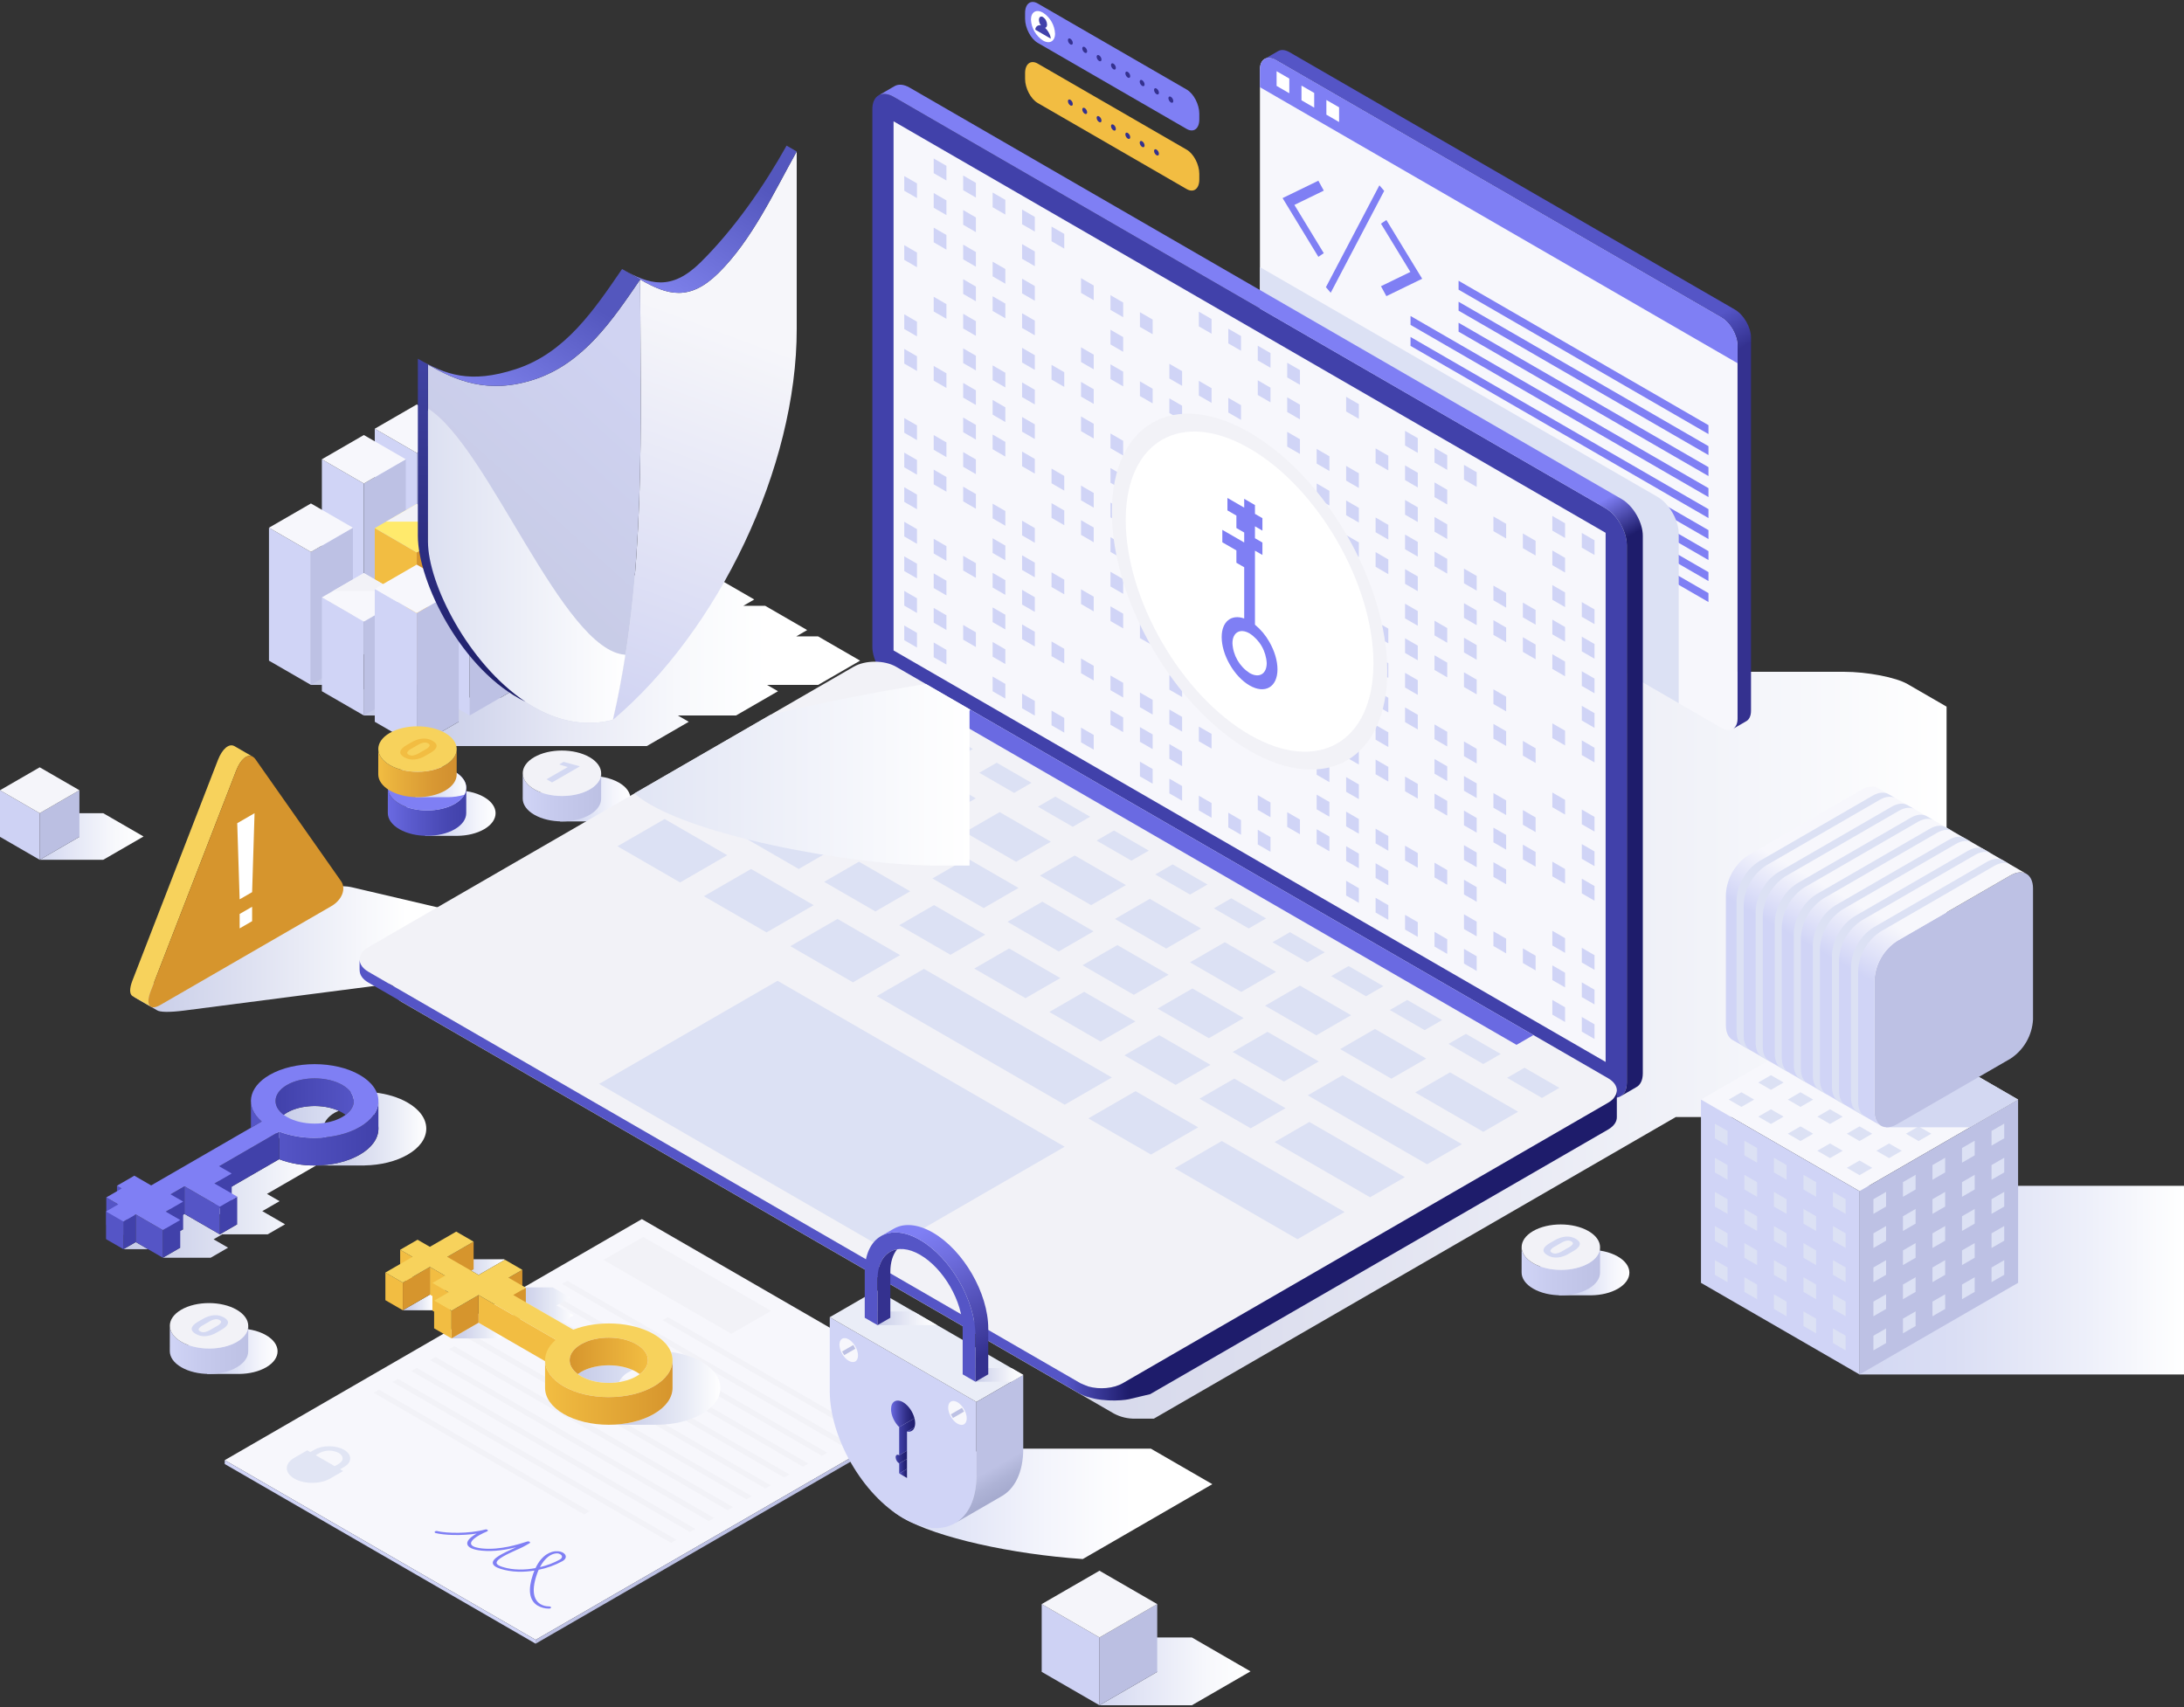<svg width="426" height="333" viewBox="0 0 426 333" fill="none" xmlns="http://www.w3.org/2000/svg">
<rect x="0" y="0" width="426" height="333" fill="#333333" stroke="none"/>
<g clip-path="url(#clip0_1652_28790)">
<path style="mix-blend-mode:multiply" d="M379.689 137.834L372.063 133.426C369.789 132.112 364.209 131.038 359.66 131.038H178.211C173.663 131.038 78.4 190.692 78.4 190.692C76.127 192.006 76.127 194.156 78.4 195.471L217.29 275.733C218.57 276.412 220.003 276.751 221.451 276.719H225.063L322.841 220.214L326.878 217.88H379.689V137.834Z" fill="url(#paint0_linear_1652_28790)"/>
<path d="M104.477 319.86L43.834 284.815L125.199 237.794L185.842 272.84L104.477 319.86Z" fill="#F7F7FC"/>
<path d="M66.336 286.593L67.107 286.148C67.882 285.7 68.31 285.104 68.31 284.471C68.31 283.837 67.882 283.241 67.107 282.793C65.506 281.868 62.902 281.868 61.3 282.793L60.529 283.239L59.933 282.894L57.395 284.36C55.462 285.477 55.462 287.288 57.395 288.405C59.327 289.523 62.462 289.522 64.394 288.405L66.932 286.938L66.336 286.593ZM61.579 283.846L62.35 283.4C62.925 283.108 63.559 282.956 64.204 282.956C64.847 282.956 65.483 283.108 66.057 283.399C66.553 283.685 66.825 284.066 66.824 284.471C66.824 284.875 66.552 285.256 66.057 285.541L65.286 285.987L61.579 283.846Z" fill="#E1E5F4"/>
<path d="M130.275 256.907L168.695 279.109L167.645 279.716L129.225 257.514L130.275 256.907ZM110.677 249.828L165.02 281.233L163.971 281.839L109.627 250.435L110.677 249.828ZM107.002 251.952L161.346 283.356L160.296 283.963L105.952 252.558L107.002 251.952ZM103.328 254.075L157.671 285.48L156.621 286.086L102.277 254.682L103.328 254.075ZM99.653 256.199L153.996 287.603L152.947 288.21L98.603 256.805L99.653 256.199ZM95.979 258.322L150.322 289.727L149.272 290.333L94.928 258.929L95.979 258.322ZM92.304 260.446L146.647 291.85L145.598 292.457L91.254 261.052L92.304 260.446ZM88.63 262.569L142.973 293.974L141.923 294.58L87.579 263.176L88.63 262.569ZM84.955 264.693L139.298 296.097L138.248 296.704L83.905 265.299L84.955 264.693ZM81.28 266.816L135.623 298.221L134.574 298.827L80.231 267.423L81.28 266.816ZM77.606 268.94L131.949 300.344L130.899 300.951L76.556 269.546L77.606 268.94ZM73.931 271.063L114.976 294.783L113.926 295.39L72.881 271.67L73.931 271.063ZM150.398 255.693L125.463 241.283L117.72 245.758L142.655 260.167L150.398 255.693Z" fill="#F2F2F7"/>
<path d="M107.479 313.536C107.461 313.417 107.281 313.331 107.077 313.34C106.468 313.345 105.87 313.177 105.352 312.855C104.387 312.226 103.488 310.734 104.68 307.197C104.794 306.856 104.925 306.521 105.071 306.193C106.695 305.869 108.261 305.302 109.716 304.511C110.373 304.131 110.547 303.595 110.16 303.142C109.818 302.741 109.108 302.521 108.352 302.579C107.57 302.641 105.766 303.101 104.454 305.867C102.417 306.251 100.124 306.307 98.009 305.641C97.281 305.411 96.907 305.163 96.866 304.883C96.757 304.142 98.946 303.142 100.705 302.339C101.606 301.964 102.476 301.518 103.306 301.007C103.332 300.994 103.353 300.974 103.368 300.95C103.382 300.925 103.39 300.897 103.39 300.869C103.389 300.84 103.381 300.812 103.366 300.788C103.35 300.764 103.329 300.745 103.303 300.733C103.233 300.693 103.156 300.667 103.076 300.659C102.996 300.651 102.915 300.659 102.839 300.684C101.127 301.233 97.566 302.377 94.102 302.043C93.221 301.958 92.126 301.748 91.912 301.233C91.646 300.589 92.804 299.645 95.008 298.709C95.162 298.644 95.204 298.521 95.108 298.427C95.041 298.376 94.963 298.343 94.88 298.328C94.798 298.313 94.713 298.318 94.633 298.342C91.359 299.217 87.031 299.078 85.291 298.647C85.207 298.622 85.118 298.619 85.032 298.638C84.947 298.658 84.868 298.7 84.803 298.76C84.723 298.869 84.811 298.994 84.999 299.041C86.569 299.429 89.895 299.604 92.981 299.133C91.559 299.932 90.927 300.694 91.191 301.332C91.36 301.744 91.983 302.273 93.98 302.466C96.398 302.699 98.812 302.276 100.696 301.795C100.547 301.863 100.399 301.932 100.245 302.002C98.15 302.958 95.984 303.948 96.126 304.919C96.189 305.348 96.703 305.718 97.653 306.018C99.818 306.7 102.144 306.691 104.24 306.347C104.14 306.589 104.043 306.842 103.952 307.114C102.943 310.106 103.234 312.138 104.817 313.153C105.519 313.573 106.325 313.786 107.142 313.768C107.346 313.757 107.496 313.654 107.479 313.536ZM108.451 303.004C108.639 302.976 108.83 302.991 109.011 303.048C109.192 303.104 109.358 303.202 109.495 303.333C109.689 303.559 109.71 303.907 109.191 304.207C107.974 304.873 106.672 305.369 105.32 305.68C106.281 303.841 107.508 303.078 108.451 303.004Z" fill="#7F7FF4"/>
<path d="M185.842 273.592L104.477 320.611V319.86L185.842 272.84V273.592Z" fill="#BDC1E4"/>
<path d="M104.477 320.611L43.834 285.567V284.815L104.477 319.86V320.611Z" fill="#D0D4F6"/>
<path d="M167.767 128.865L159.58 124.134H155.309L157.444 122.899L149.257 118.168H144.986L147.121 116.934L138.934 112.202H81.285L89.472 116.934L81.285 121.665H97.659L99.795 122.899L91.608 127.631H107.982L110.118 128.865L107.986 130.098H91.612L99.8 134.828L97.67 136.059H81.291L89.48 140.791L81.291 145.522H126.162L134.349 140.791L132.218 139.559H143.565L143.565 139.56V139.559H143.566L151.753 134.828L149.622 133.597H159.58L167.767 128.865Z" fill="url(#paint1_linear_1652_28790)"/>
<path d="M70.971 134.444H79.157V139.559H70.971V134.444ZM60.65 128.481H68.836V133.596H60.65V128.481Z" fill="#C6CBE7"/>
<path d="M81.29 121.668L73.102 116.937V83.623L81.29 88.355V121.668Z" fill="#D0D4F6"/>
<path d="M81.289 121.668L89.477 116.937V83.623L81.289 88.355V121.668Z" fill="#BDC1E4"/>
<path d="M81.29 88.355L73.102 83.623L81.29 78.891L89.477 83.623L81.29 88.355Z" fill="#F7F7FC"/>
<path d="M91.608 127.631L83.42 122.901V89.586L91.608 94.317V127.631Z" fill="#D0D4F6"/>
<path d="M91.607 127.631L99.795 122.901V89.586L91.607 94.317V127.631Z" fill="#BDC1E4"/>
<path d="M91.608 94.317L83.42 89.586L91.608 84.855L99.796 89.586L91.608 94.317Z" fill="#F7F7FC"/>
<path d="M101.926 133.595L93.738 128.864V95.549L101.926 100.28V133.595Z" fill="#D0D4F6"/>
<path d="M101.926 133.595L110.113 128.864V95.549L101.926 100.28V133.595Z" fill="#BDC1E4"/>
<path d="M101.926 100.28L93.738 95.549L101.926 90.817L110.114 95.549L101.926 100.28Z" fill="#F7F7FC"/>
<path d="M70.969 127.633L62.781 122.902V89.586L70.969 94.318V127.633Z" fill="#D0D4F6"/>
<path d="M70.971 127.633L79.157 122.902V89.586L70.971 94.318V127.633Z" fill="#BDC1E4"/>
<path d="M70.969 94.318L62.781 89.586L70.969 84.855L79.156 89.586L70.969 94.318Z" fill="#F7F7FC"/>
<path d="M81.29 133.596L73.102 128.864V103.015L81.29 107.746V133.596Z" fill="#F2BD42"/>
<path d="M81.289 133.596L89.477 128.864V103.015L81.289 107.746V133.596Z" fill="#D6952D"/>
<path d="M81.29 107.746L73.102 103.015L81.29 98.283L89.477 103.015L81.29 107.746Z" fill="#FFEA6C"/>
<g style="mix-blend-mode:multiply">
<path d="M75.283 101.753H87.292L81.288 98.283L75.283 101.753Z" fill="#F2F2F7"/>
</g>
<path d="M91.608 139.558L83.42 134.826V104.803L91.608 109.535V139.558Z" fill="#D0D4F6"/>
<path d="M91.609 139.558L99.796 134.826V104.803L91.609 109.535V139.558Z" fill="#BDC1E4"/>
<path d="M91.608 109.534L83.42 104.803L91.608 100.072L99.795 104.803L91.608 109.534Z" fill="#F7F7FC"/>
<path d="M60.651 133.596L52.463 128.865V102.935L60.651 107.666V133.596Z" fill="#D0D4F6"/>
<path d="M60.65 133.596L68.838 128.865V102.935L60.65 107.666V133.596Z" fill="#BDC1E4"/>
<path d="M60.651 107.666L52.463 102.934L60.651 98.203L68.838 102.934L60.651 107.666Z" fill="#F7F7FC"/>
<path d="M70.97 139.559L62.781 134.828V116.523L70.97 121.254V139.559Z" fill="#D0D4F6"/>
<path d="M70.971 139.559L79.157 134.828V116.523L70.971 121.254V139.559Z" fill="#BDC1E4"/>
<path d="M70.97 121.255L62.781 116.523L70.97 111.792L79.157 116.523L70.97 121.255Z" fill="#F7F7FC"/>
<g style="mix-blend-mode:multiply">
<path d="M64.967 115.262H76.975L70.972 111.792L64.967 115.262Z" fill="#F2F2F7"/>
</g>
<path d="M81.29 145.522L73.102 140.789V114.861L81.29 119.592V145.522Z" fill="#D0D4F6"/>
<path d="M81.289 145.522L89.477 140.789V114.861L81.289 119.592V145.522Z" fill="#BDC1E4"/>
<path d="M81.29 119.592L73.102 114.861L81.29 110.129L89.477 114.861L81.29 119.592Z" fill="#F7F7FC"/>
<path style="mix-blend-mode:multiply" d="M94.41 155.466C92.81 154.543 90.685 154.117 88.598 154.18H82.913V154.716C82.311 154.903 81.73 155.154 81.182 155.466C78.206 157.2 78.223 160.007 81.218 161.738C81.755 162.044 82.323 162.291 82.913 162.475V163.036H89.25C91.138 163.004 93.008 162.574 94.445 161.74C97.421 160.007 97.407 157.2 94.41 155.466Z" fill="url(#paint2_linear_1652_28790)"/>
<path d="M77.903 161.735C76.394 160.864 75.641 159.721 75.644 158.578L75.651 153.623C75.648 154.766 76.401 155.909 77.908 156.781C80.906 158.514 85.749 158.514 88.725 156.783C90.203 155.921 90.944 154.796 90.948 153.668L90.941 158.623C90.938 159.75 90.197 160.875 88.719 161.736C85.742 163.468 80.899 163.468 77.903 161.735Z" fill="url(#paint3_linear_1652_28790)"/>
<path d="M77.908 156.781C74.912 155.05 74.896 152.243 77.872 150.511C80.85 148.779 85.694 148.779 88.689 150.511C91.686 152.243 91.702 155.05 88.724 156.783C85.748 158.514 80.905 158.514 77.908 156.781H77.908Z" fill="#7F7FF4"/>
<path style="mix-blend-mode:multiply" d="M87.387 155.497C88.461 155.482 89.529 155.328 90.563 155.037C91.431 153.497 90.81 151.735 88.69 150.511C85.695 148.779 80.851 148.779 77.873 150.511C77.602 150.67 77.343 150.849 77.1 151.046C77.098 152.188 77.849 153.33 79.355 154.201C79.892 154.506 80.461 154.753 81.051 154.936V155.497H87.387Z" fill="url(#paint4_linear_1652_28790)"/>
<path d="M76.04 154.197C74.532 153.326 73.778 152.183 73.781 151.04L73.788 146.085C73.785 147.227 74.538 148.372 76.046 149.244C79.043 150.975 83.885 150.975 86.862 149.245C88.341 148.383 89.081 147.258 89.085 146.13L89.078 151.084C89.075 152.212 88.334 153.337 86.856 154.199C83.879 155.929 79.036 155.929 76.04 154.197Z" fill="url(#paint5_linear_1652_28790)"/>
<path d="M76.045 149.244C73.049 147.512 73.033 144.705 76.008 142.973C78.987 141.241 83.831 141.241 86.826 142.973C89.823 144.705 89.838 147.512 86.862 149.245C83.885 150.975 79.042 150.975 76.045 149.244Z" fill="#F7D25C"/>
<path d="M82.971 147.429C82.311 147.832 81.569 148.079 80.799 148.15C80.121 148.206 79.442 148.052 78.853 147.709C78.266 147.371 78.011 146.999 78.087 146.596C78.164 146.192 78.56 145.78 79.275 145.358L80.266 144.785C80.928 144.38 81.674 144.133 82.447 144.066C83.121 144.014 83.795 144.168 84.38 144.508C84.967 144.846 85.223 145.217 85.148 145.62C85.072 146.023 84.677 146.435 83.961 146.857L82.971 147.429ZM82.992 146.182C83.313 146.036 83.587 145.804 83.784 145.512C83.866 145.324 83.777 145.155 83.518 145.005C83.261 144.859 82.963 144.805 82.671 144.851C82.282 144.922 81.909 145.063 81.571 145.267L80.26 146.024C79.939 146.173 79.663 146.404 79.46 146.694C79.366 146.886 79.451 147.059 79.715 147.212C79.979 147.363 80.288 147.416 80.588 147.361C80.984 147.281 81.364 147.132 81.71 146.922L82.992 146.182Z" fill="#F2BD42"/>
<path style="mix-blend-mode:multiply" d="M120.724 152.653C119.126 151.729 117 151.304 114.912 151.366H109.228V151.902C108.625 152.089 108.045 152.34 107.496 152.653C104.52 154.386 104.538 157.193 107.532 158.925C108.07 159.23 108.638 159.476 109.228 159.66V160.22H115.565C117.453 160.19 119.323 159.761 120.76 158.926C123.736 157.193 123.722 154.386 120.724 152.653Z" fill="url(#paint6_linear_1652_28790)"/>
<path d="M104.217 158.92C102.709 158.049 101.956 156.906 101.959 155.763L101.965 150.809C101.962 151.951 102.715 153.095 104.223 153.967C107.22 155.698 112.062 155.698 115.04 153.968C116.518 153.107 117.259 151.981 117.262 150.854L117.256 155.807C117.252 156.935 116.512 158.061 115.033 158.923C112.057 160.654 107.213 160.654 104.217 158.92Z" fill="url(#paint7_linear_1652_28790)"/>
<path d="M104.223 153.967C101.226 152.235 101.21 149.429 104.186 147.697C107.165 145.965 112.009 145.965 115.004 147.697C118.001 149.429 118.016 152.235 115.039 153.969C112.062 155.698 107.22 155.698 104.223 153.967H104.223Z" fill="#F2F2F7"/>
<path d="M107.683 152.619L106.613 152L110.74 149.616L109.07 149.106L109.932 148.608L112.962 149.435L113.076 149.502L107.683 152.619Z" fill="#D3D8F2"/>
<path style="mix-blend-mode:multiply" d="M315.562 245.091C313.963 244.166 311.838 243.741 309.749 243.803H304.066V244.339C303.463 244.526 302.883 244.778 302.334 245.091C299.358 246.823 299.376 249.63 302.37 251.362C302.907 251.667 303.476 251.914 304.066 252.097V252.658H310.403C312.291 252.627 314.161 252.198 315.598 251.362C318.574 249.63 318.56 246.823 315.562 245.091Z" fill="url(#paint8_linear_1652_28790)"/>
<path d="M299.055 251.359C297.547 250.487 296.794 249.345 296.797 248.201L296.804 243.247C296.801 244.389 297.553 245.532 299.061 246.405C302.058 248.137 306.9 248.137 309.878 246.406C311.356 245.544 312.097 244.42 312.1 243.291L312.093 248.245C312.09 249.373 311.35 250.497 309.871 251.36C306.894 253.091 302.051 253.091 299.055 251.359Z" fill="url(#paint9_linear_1652_28790)"/>
<path d="M299.063 246.404C296.066 244.673 296.05 241.866 299.026 240.133C302.004 238.402 306.848 238.402 309.844 240.133C312.841 241.866 312.856 244.673 309.879 246.406C306.902 248.137 302.06 248.137 299.063 246.404Z" fill="#F2F2F7"/>
<path d="M305.961 244.568C305.302 244.97 304.559 245.216 303.79 245.288C303.111 245.344 302.432 245.19 301.844 244.848C301.257 244.509 301.002 244.137 301.078 243.734C301.154 243.33 301.551 242.917 302.266 242.495L303.257 241.923C303.918 241.518 304.665 241.272 305.437 241.204C306.111 241.153 306.785 241.306 307.371 241.645C307.958 241.985 308.214 242.356 308.138 242.757C308.063 243.16 307.668 243.572 306.953 243.994L305.961 244.568ZM305.982 243.32C306.303 243.174 306.577 242.942 306.775 242.65C306.856 242.461 306.767 242.292 306.509 242.144C306.252 241.997 305.953 241.943 305.661 241.989C305.272 242.06 304.899 242.201 304.561 242.404L303.251 243.163C302.93 243.311 302.653 243.542 302.45 243.832C302.356 244.024 302.441 244.197 302.706 244.35C302.97 244.501 303.279 244.554 303.579 244.499C303.975 244.419 304.355 244.27 304.701 244.06L305.982 243.32Z" fill="#D3D8F2"/>
<path style="mix-blend-mode:multiply" d="M51.886 260.429C50.287 259.504 48.162 259.079 46.074 259.142H40.391V259.678C39.788 259.864 39.207 260.116 38.659 260.429C35.683 262.161 35.7 264.968 38.694 266.7C39.232 267.005 39.8 267.252 40.391 267.436V267.996H46.727C48.615 267.965 50.486 267.536 51.922 266.701C54.898 264.968 54.884 262.161 51.886 260.429Z" fill="url(#paint10_linear_1652_28790)"/>
<path d="M35.379 266.697C33.871 265.825 33.118 264.683 33.121 263.539L33.128 258.585C33.125 259.727 33.878 260.871 35.385 261.743C38.383 263.475 43.224 263.475 46.202 261.744C47.68 260.883 48.421 259.758 48.424 258.63L48.418 263.583C48.414 264.711 47.674 265.836 46.195 266.699C43.219 268.43 38.375 268.43 35.379 266.697Z" fill="url(#paint11_linear_1652_28790)"/>
<path d="M35.385 261.743C32.389 260.012 32.372 257.205 35.348 255.472C38.326 253.741 43.171 253.741 46.166 255.472C49.163 257.204 49.178 260.012 46.202 261.744C43.224 263.475 38.382 263.475 35.385 261.743Z" fill="#F2F2F7"/>
<path d="M42.285 259.907C41.626 260.309 40.883 260.555 40.114 260.627C39.435 260.682 38.756 260.528 38.168 260.186C37.581 259.847 37.326 259.476 37.402 259.072C37.479 258.668 37.875 258.255 38.59 257.834L39.581 257.262C40.242 256.856 40.989 256.61 41.761 256.542C42.436 256.491 43.109 256.645 43.695 256.983C44.282 257.323 44.538 257.693 44.462 258.096C44.387 258.499 43.992 258.911 43.277 259.333L42.285 259.907ZM42.306 258.659C42.627 258.513 42.902 258.281 43.099 257.988C43.18 257.8 43.092 257.631 42.833 257.482C42.576 257.335 42.277 257.281 41.985 257.328C41.596 257.399 41.224 257.539 40.885 257.743L39.575 258.501C39.254 258.65 38.978 258.881 38.775 259.171C38.681 259.363 38.766 259.535 39.03 259.689C39.294 259.84 39.604 259.893 39.903 259.838C40.3 259.757 40.679 259.608 41.025 259.398L42.306 258.659Z" fill="#D3D8F2"/>
<path d="M140.148 53.247C146.654 46.838 150.949 37.524 155.403 29.546C155.403 41.062 155.404 52.578 155.405 64.094C155.454 91.175 140.15 123.013 119.547 140.411C126.1 112.416 124.921 83.066 124.872 54.517C130.223 57.61 134.503 58.808 140.148 53.247Z" fill="url(#paint12_linear_1652_28790)"/>
<path d="M104.185 74.029C113.81 70.888 119.463 62.417 124.87 54.517H124.87C124.92 83.066 126.099 112.416 119.545 140.411H119.545C100.243 145.423 83.477 117.62 83.477 105.659V71.11C88.831 74.203 95.174 76.969 104.185 74.029Z" fill="url(#paint13_linear_1652_28790)"/>
<path style="mix-blend-mode:multiply" d="M83.477 79.683C95.319 87.138 109.734 126.946 121.986 127.718C121.321 131.974 120.529 136.209 119.545 140.411H119.545C100.243 145.423 83.477 117.62 83.477 105.659V79.683Z" fill="url(#paint14_linear_1652_28790)"/>
<path d="M124.871 54.517L121.338 52.475C126.689 55.569 130.97 56.767 136.614 51.206C143.12 44.797 148.974 36.383 153.429 28.405L155.402 29.547C150.947 37.524 146.653 46.839 140.147 53.248C134.502 58.808 130.222 57.61 124.871 54.517Z" fill="url(#paint15_linear_1652_28790)"/>
<path d="M100.652 71.988C110.277 68.847 115.931 60.375 121.338 52.476L124.87 54.517C119.463 62.417 113.81 70.888 104.185 74.029C95.175 76.969 88.832 74.203 83.477 71.11L81.504 69.971C86.858 73.062 91.643 74.927 100.652 71.988Z" fill="url(#paint16_linear_1652_28790)"/>
<path d="M83.478 71.11V105.659C83.478 113.846 91.334 129.45 102.48 136.877C90.058 130.866 81.504 113.49 81.504 104.518V69.97L81.505 69.97L83.478 71.11Z" fill="url(#paint17_linear_1652_28790)"/>
<path d="M338.919 140.164C338.919 142.167 337.502 142.985 335.77 141.984L248.908 91.788C247.175 90.787 245.758 88.329 245.758 86.327V13.522C245.758 11.52 247.175 10.701 248.908 11.702L335.77 61.898C337.502 62.899 338.92 65.357 338.92 67.359L338.919 140.164Z" fill="#F7F7FC"/>
<path d="M337.871 142.258L337.873 142.261L337.917 142.236C337.902 142.245 337.886 142.251 337.871 142.258Z" fill="#D0D4F6"/>
<path d="M338.395 60.382L251.533 10.185C250.674 9.689 249.894 9.641 249.325 9.961H249.324L249.317 9.965C249.311 9.968 249.306 9.971 249.299 9.975L246.699 11.477H246.7C247.27 11.158 248.049 11.206 248.908 11.702L335.77 61.899C337.503 62.9 338.92 65.357 338.92 67.359V140.164C338.92 141.121 338.593 141.805 338.065 142.151L340.499 140.745L340.496 140.741C341.138 140.445 341.545 139.717 341.545 138.647V65.842C341.545 63.84 340.127 61.383 338.395 60.382Z" fill="url(#paint18_linear_1652_28790)"/>
<path d="M335.77 61.899L248.908 11.702C247.175 10.701 245.758 11.52 245.758 13.522V17.011L338.92 70.848V67.359C338.92 65.357 337.502 62.9 335.77 61.899Z" fill="#7F7FF4"/>
<path d="M249.006 13.89L251.485 15.323V18.189L249.006 16.756V13.89ZM253.861 16.696L256.341 18.129V20.995L253.861 19.562V16.696ZM258.717 19.502L261.197 20.935V23.801L258.717 22.368V19.502Z" fill="white"/>
<path d="M333.244 84.669L284.502 56.501V54.763L333.244 82.931V84.669ZM333.244 88.764L284.502 60.596V58.858L333.244 87.026V88.764ZM333.244 92.859L284.502 64.692V62.953L333.244 91.121V92.859ZM333.244 96.955L275.131 63.372V61.634L333.244 95.217V96.955ZM333.244 101.05L275.131 67.467V65.729L333.244 99.312V101.05ZM333.244 105.146L275.131 71.562V69.824L333.244 103.407V105.146ZM333.244 109.241L275.131 75.657V73.92L333.244 107.503V109.241ZM333.244 113.336L275.131 79.753V78.015L333.244 111.598V113.336ZM333.244 117.431L275.131 83.848V82.11L333.244 115.693V117.431ZM291.905 97.637L275.131 87.944V86.206L291.905 95.899V97.637ZM269.995 37.232L269.057 36.148L258.626 56.019L259.563 57.103L269.995 37.232ZM269.364 43.629L275.099 53.042L269.364 55.827L270.421 57.765L277.402 54.373L270.421 42.913L269.364 43.629ZM250.174 38.639L257.155 50.098L258.211 49.382L252.478 39.97L258.211 37.184L257.155 35.247L250.174 38.639Z" fill="#7F7FF4"/>
<g style="mix-blend-mode:multiply">
<path d="M323.305 96.912L245.758 52.099V86.328C245.758 88.33 247.175 90.787 248.908 91.788L327.441 137.171V104.081C327.441 101.452 325.579 98.226 323.305 96.912Z" fill="#DCE1F4"/>
</g>
<path style="mix-blend-mode:multiply" d="M114.992 185.57L115.001 185.571L110.871 183.128L110.868 183.129C110.556 182.93 110.207 182.794 109.842 182.731L68.749 173.094C66.188 172.494 62.395 172.985 60.315 174.186L26.961 193.46C26.226 193.884 26.023 194.218 26.26 194.449L26.158 194.472L30.635 197.062L30.637 197.062C31.169 197.438 33.064 197.486 35.941 197.114L110.386 187.476C114.367 186.961 116.175 186.165 114.992 185.57Z" fill="url(#paint19_linear_1652_28790)"/>
<path d="M29.393 193.331L46.071 150.31C46.935 148.08 48.255 147.031 49.274 147.591L49.276 147.587L45.71 145.526L45.708 145.53C44.69 144.97 43.369 146.02 42.505 148.249L25.828 191.27C25.216 192.85 25.264 193.913 25.829 194.279L25.828 194.281L25.881 194.311C25.901 194.323 25.919 194.336 25.941 194.346L29.393 196.342L29.394 196.341C28.829 195.975 28.782 194.911 29.393 193.331Z" fill="#F7D25C"/>
<path d="M46.07 150.31C47.109 147.63 48.809 146.646 49.848 148.126L66.525 171.873C67.564 173.354 66.713 175.546 64.635 176.747L31.283 196.022C29.204 197.223 28.354 196.012 29.392 193.331L46.07 150.31Z" fill="#D6952D"/>
<path d="M49.178 176.868L46.743 178.275V181.088L49.178 179.681V176.868ZM49.65 158.619L46.272 160.572L46.743 175.423L49.178 174.017L49.65 158.619Z" fill="white"/>
<path d="M317.319 211.17C317.319 213.798 315.458 214.873 313.184 213.559L174.294 133.297C172.019 131.983 170.16 128.758 170.16 126.13V21.273C170.16 18.645 172.019 17.57 174.294 18.884L313.184 99.146C315.458 100.46 317.319 103.686 317.319 106.314V211.17Z" fill="#4141AA"/>
<path d="M316.305 97.343L177.414 17.08C176.262 16.415 175.219 16.364 174.467 16.816V16.813L171.496 18.537L171.505 18.539C172.241 18.181 173.219 18.264 174.294 18.884L313.183 99.146C315.458 100.46 317.318 103.686 317.318 106.314V211.17C317.318 212.474 316.859 213.395 316.119 213.834L319.088 212.109H319.079C319.911 211.714 320.439 210.763 320.439 209.366V104.511C320.439 101.882 318.578 98.657 316.305 97.343Z" fill="url(#paint20_linear_1652_28790)"/>
<path d="M313.183 207.135L174.293 126.873V23.663L313.183 103.925V207.135Z" fill="#F7F7FC"/>
<path d="M219.001 269.802C216.728 271.116 213.006 271.116 210.732 269.802L71.841 189.54C69.569 188.226 69.569 186.076 71.841 184.761L166.511 130.054C168.784 128.74 172.506 128.74 174.78 130.054L313.669 210.317C315.944 211.631 315.944 213.779 313.669 215.095L219.001 269.802Z" fill="#F2F2F7"/>
<path d="M174.925 141.437L168.133 137.511L171.529 135.549L178.321 139.473L174.925 141.437ZM186.365 148.048L179.571 144.123L182.967 142.159L189.76 146.085L186.365 148.048ZM197.804 154.658L191.012 150.733L194.408 148.769L201.201 152.696L197.804 154.658ZM209.242 161.27L202.452 157.346L205.849 155.382L212.64 159.307L209.242 161.27ZM220.684 167.88L213.892 163.956L217.288 161.993L224.081 165.919L220.684 167.88ZM232.124 174.492L225.332 170.567L228.727 168.604L235.522 172.528L232.124 174.492ZM243.564 181.103L236.773 177.178L240.169 175.214L246.96 179.14L243.564 181.103ZM255.005 187.713L248.212 183.789L251.609 181.825L258.401 185.751L255.005 187.713ZM266.444 194.324L259.653 190.4L263.049 188.436L269.841 192.362L266.444 194.324ZM277.884 200.936L271.093 197.01L274.489 195.047L281.281 198.972L277.884 200.936ZM289.325 207.547L282.533 203.621L285.929 201.658L292.722 205.584L289.325 207.547ZM300.766 214.158L293.971 210.232L297.368 208.268L304.161 212.195L300.766 214.158ZM168.904 151.179L156.693 144.123L163.484 140.197L175.696 147.255L168.904 151.179ZM162.586 160.202L145.727 150.458L152.522 146.533L169.38 156.277L162.586 160.202ZM155.794 169.498L134.287 157.069L141.08 153.146L162.585 165.573L155.794 169.498ZM132.656 172.126L120.443 165.07L129.64 159.756L141.851 166.811L132.656 172.126ZM149.515 181.87L137.303 174.812L146.499 169.498L158.71 176.556L149.515 181.87ZM166.374 191.612L154.162 184.557L163.359 179.242L175.57 186.298L166.374 191.612ZM224.504 225.205L212.293 218.147L221.488 212.834L233.702 219.891L224.504 225.205ZM253.076 241.717L229.124 227.874L238.32 222.56L262.272 236.402L253.076 241.717ZM207.673 215.479L171.024 194.298L180.218 188.985L216.87 210.165L207.673 215.479ZM183.545 159.641L173.552 153.865L180.343 149.94L190.338 155.715L183.545 159.641ZM177.228 168.662L167.233 162.888L174.026 158.961L184.02 164.735L177.228 168.662ZM170.748 177.778L160.754 172.004L167.548 168.078L177.542 173.855L170.748 177.778ZM185.391 186.239L175.396 180.464L182.188 176.539L192.182 182.314L185.391 186.239ZM200.03 194.7L190.037 188.924L196.829 185.001L206.823 190.775L200.03 194.7ZM214.673 203.162L204.679 197.388L211.471 193.46L221.464 199.236L214.673 203.162ZM229.314 211.623L219.321 205.847L226.113 201.921L236.106 207.698L229.314 211.623ZM243.954 220.083L233.962 214.308L240.753 210.382L250.748 216.158L243.954 220.083ZM267.233 233.536L248.602 222.768L255.394 218.844L274.025 229.61L267.233 233.536ZM191.87 177.122L181.876 171.349L188.669 167.423L198.662 173.198L191.87 177.122ZM206.511 185.585L196.517 179.808L203.31 175.884L213.304 181.659L206.511 185.585ZM221.151 194.046L211.158 188.27L217.951 184.345L227.945 190.12L221.151 194.046ZM235.794 202.507L225.799 196.731L232.593 192.805L242.586 198.581L235.794 202.507ZM250.435 210.968L240.44 205.192L247.235 201.266L257.229 207.042L250.435 210.968ZM278.359 227.106L255.082 213.653L261.875 209.727L285.154 223.179L278.359 227.106ZM198.187 168.102L188.193 162.326L194.985 158.401L204.978 164.177L198.187 168.102ZM212.829 176.561L202.835 170.787L209.626 166.862L219.621 172.637L212.829 176.561ZM227.469 185.022L217.476 179.248L224.267 175.324L234.261 181.097L227.469 185.022ZM242.11 193.484L232.116 187.709L238.907 183.783L248.902 189.56L242.11 193.484ZM256.752 201.945L246.758 196.169L253.549 192.246L263.545 198.019L256.752 201.945ZM271.393 210.406L261.399 204.63L268.191 200.707L278.186 206.481L271.393 210.406ZM289.325 220.768L276.041 213.092L282.833 209.167L296.117 216.844L289.325 220.768Z" fill="#DCE1F4"/>
<path d="M295.804 203.803L186.051 140.377L189.349 138.473L299.101 201.898L295.804 203.803Z" fill="#6A6AE2"/>
<path d="M207.67 223.674L151.665 191.308L116.863 211.419L172.869 243.785L207.67 223.674Z" fill="#DCE1F4"/>
<path d="M313.669 215.095L219 269.803C217.195 270.846 214.48 271.058 212.297 270.444C212.281 270.44 210.94 269.923 210.732 269.803L71.841 189.54C71.69 189.453 71.544 189.356 71.403 189.253C71.395 189.248 71.389 189.242 71.382 189.237C71.345 189.21 71.314 189.182 71.279 189.154C71.2 189.093 71.123 189.029 71.05 188.961C71.013 188.929 70.978 188.895 70.944 188.862C70.86 188.779 70.781 188.692 70.706 188.601L70.678 188.569C70.673 188.561 70.667 188.554 70.661 188.548C70.583 188.446 70.511 188.339 70.446 188.228C70.265 187.926 70.161 187.585 70.144 187.233H70.137V189.237H70.152C70.14 190.112 70.694 190.987 71.841 191.651L210.732 271.913C214.046 273.558 218.781 273.237 220.191 272.928C221.599 272.62 222.866 272.266 224.344 271.942L313.669 220.324C314.82 219.658 315.387 218.78 315.372 217.904V212.732C315.362 213.588 314.795 214.443 313.669 215.095Z" fill="url(#paint21_linear_1652_28790)"/>
<path style="mix-blend-mode:multiply" d="M180.585 133.408C169.863 135.14 159.605 137.183 150.216 139.469L123.742 154.769C132.839 162.795 166.24 168.83 182.575 168.83H189.113V138.337L180.585 133.408Z" fill="url(#paint22_linear_1652_28790)"/>
<path d="M184.607 35.212L182.127 33.779V30.912L184.607 32.346V35.212ZM190.353 38.532L187.873 37.099V34.232L190.353 35.666V38.532ZM196.099 41.852L193.619 40.419V37.552L196.099 38.986V41.852ZM201.845 45.173L199.365 43.739V40.872L201.845 42.306V45.173ZM207.591 48.493L205.111 47.059V44.193L207.591 45.626V48.493ZM236.321 65.093L233.841 63.66V60.793L236.321 62.227V65.093ZM242.067 68.413L239.587 66.979V64.113L242.067 65.546V68.413ZM247.813 71.733L245.333 70.299V67.433L247.813 68.867V71.733ZM253.559 75.053L251.079 73.619V70.753L253.559 72.187V75.053ZM265.051 81.693L262.571 80.259V77.393L265.051 78.827V81.693ZM276.543 88.333L274.063 86.9V84.033L276.543 85.467V88.333ZM282.289 91.653L279.809 90.219V87.353L282.289 88.787V91.653ZM288.036 94.973L285.555 93.54V90.673L288.036 92.107V94.973ZM305.274 104.934L302.793 103.5V100.633L305.274 102.067V104.934ZM311.02 108.254L308.539 106.82V103.953L311.02 105.387V108.254ZM178.861 38.636L176.381 37.203V34.336L178.861 35.77V38.636ZM184.607 41.956L182.127 40.523V37.656L184.607 39.09V41.956ZM190.353 45.276L187.873 43.842V40.976L190.353 42.41V45.276ZM201.845 51.917L199.365 50.483V47.616L201.845 49.05V51.917ZM213.337 58.556L210.857 57.123V54.256L213.337 55.69V58.556ZM219.083 61.877L216.603 60.443V57.576L219.083 59.01V61.877ZM224.829 65.197L222.349 63.763V60.896L224.829 62.33V65.197ZM247.813 78.477L245.333 77.043V74.176L247.813 75.61V78.477ZM253.559 81.797L251.079 80.363V77.497L253.559 78.93V81.797ZM270.797 91.757L268.317 90.323V87.457L270.797 88.89V91.757ZM276.543 95.077L274.063 93.643V90.777L276.543 92.211V95.077ZM282.289 98.397L279.809 96.964V94.097L282.289 95.531V98.397ZM293.782 105.037L291.301 103.603V100.737L293.782 102.171V105.037ZM299.528 108.357L297.047 106.924V104.057L299.528 105.491V108.357ZM305.274 111.678L302.793 110.244V107.377L305.274 108.811V111.678ZM184.607 48.7L182.127 47.266V44.4L184.607 45.834V48.7ZM190.353 52.02L187.873 50.586V47.72L190.353 49.154V52.02ZM196.099 55.34L193.619 53.906V51.04L196.099 52.474V55.34ZM201.845 58.66L199.365 57.226V54.36L201.845 55.794V58.66ZM219.083 68.62L216.603 67.186V64.32L219.083 65.754V68.62ZM230.575 75.26L228.095 73.827V70.96L230.575 72.394V75.26ZM236.321 78.581L233.841 77.147V74.28L236.321 75.714V78.581ZM242.067 81.9L239.587 80.467V77.601L242.067 79.034V81.9ZM253.559 88.541L251.079 87.107V84.24L253.559 85.674V88.541ZM259.305 91.861L256.825 90.427V87.561L259.305 88.994V91.861ZM265.051 95.181L262.571 93.747V90.88L265.051 92.314V95.181ZM276.543 101.821L274.063 100.387V97.521L276.543 98.954V101.821ZM282.289 105.141L279.809 103.707V100.841L282.289 102.275V105.141ZM305.274 118.421L302.793 116.987V114.121L305.274 115.555V118.421ZM311.02 121.741L308.539 120.307V117.441L311.02 118.875V121.741ZM178.861 52.124L176.381 50.69V47.823L178.861 49.257V52.124ZM190.353 58.764L187.873 57.33V54.464L190.353 55.897V58.764ZM196.099 62.084L193.619 60.65V57.784L196.099 59.218V62.084ZM201.845 65.404L199.365 63.971V61.104L201.845 62.538V65.404ZM213.337 72.044L210.857 70.61V67.744L213.337 69.178V72.044ZM219.083 75.364L216.603 73.93V71.064L219.083 72.498V75.364ZM224.829 78.684L222.349 77.25V74.384L224.829 75.818V78.684ZM230.575 82.004L228.095 80.571V77.704L230.575 79.138V82.004ZM253.559 95.285L251.079 93.851V90.984L253.559 92.418V95.285ZM259.305 98.605L256.825 97.171V94.304L259.305 95.738V98.605ZM265.051 101.925L262.571 100.491V97.624L265.051 99.058V101.925ZM270.797 105.245L268.317 103.811V100.944L270.797 102.378V105.245ZM276.543 108.565L274.063 107.131V104.264L276.543 105.698V108.565ZM282.289 111.885L279.809 110.451V107.584L282.289 109.018V111.885ZM288.036 115.205L285.555 113.771V110.905L288.036 112.338V115.205ZM293.782 118.525L291.301 117.091V114.225L293.782 115.658V118.525ZM299.528 121.845L297.047 120.411V117.544L299.528 118.978V121.845ZM305.274 125.165L302.793 123.731V120.865L305.274 122.298V125.165ZM311.02 128.485L308.539 127.051V124.185L311.02 125.619V128.485ZM184.607 62.188L182.127 60.754V57.887L184.607 59.321V62.188ZM190.353 65.508L187.873 64.074V61.208L190.353 62.641V65.508ZM201.845 72.148L199.365 70.714V67.847L201.845 69.281V72.148ZM207.591 75.468L205.111 74.034V71.168L207.591 72.601V75.468ZM213.337 78.788L210.857 77.354V74.488L213.337 75.921V78.788ZM265.051 108.669L262.571 107.235V104.368L265.051 105.802V108.669ZM270.797 111.988L268.317 110.554V107.688L270.797 109.122V111.988ZM276.543 115.308L274.063 113.875V111.008L276.543 112.442V115.308ZM288.036 121.949L285.555 120.515V117.648L288.036 119.082V121.949ZM293.782 125.269L291.301 123.835V120.968L293.782 122.402V125.269ZM299.528 128.589L297.047 127.155V124.288L299.528 125.722V128.589ZM305.274 131.909L302.793 130.475V127.608L305.274 129.042V131.909ZM311.02 135.229L308.539 133.795V130.929L311.02 132.362V135.229ZM178.861 65.611L176.381 64.178V61.311L178.861 62.745V65.611ZM190.353 72.252L187.873 70.818V67.951L190.353 69.385V72.252ZM196.099 75.571L193.619 74.138V71.271L196.099 72.705V75.571ZM201.845 78.891L199.365 77.458V74.591L201.845 76.025V78.891ZM213.337 85.532L210.857 84.098V81.231L213.337 82.665V85.532ZM219.083 88.852L216.603 87.418V84.552L219.083 85.985V88.852ZM276.543 122.052L274.063 120.618V117.752L276.543 119.186V122.052ZM282.289 125.372L279.809 123.939V121.072L282.289 122.506V125.372ZM288.036 128.692L285.555 127.259V124.392L288.036 125.826V128.692ZM311.02 141.972L308.539 140.539V137.672L311.02 139.106V141.972ZM178.861 72.355L176.381 70.921V68.055L178.861 69.489V72.355ZM184.607 75.675L182.127 74.241V71.375L184.607 72.809V75.675ZM190.353 78.995L187.873 77.562V74.695L190.353 76.129V78.995ZM196.099 82.316L193.619 80.882V78.015L196.099 79.449V82.316ZM201.845 85.635L199.365 84.201V81.335L201.845 82.769V85.635ZM219.083 95.596L216.603 94.162V91.295L219.083 92.729V95.596ZM270.797 125.476L268.317 124.042V121.176L270.797 122.61V125.476ZM276.543 128.796L274.063 127.362V124.496L276.543 125.93V128.796ZM282.289 132.116L279.809 130.682V127.816L282.289 129.25V132.116ZM288.036 135.436L285.555 134.002V131.136L288.036 132.57V135.436ZM293.782 138.756L291.301 137.322V134.456L293.782 135.89V138.756ZM305.274 145.396L302.793 143.963V141.096L305.274 142.529V145.396ZM311.02 148.716L308.539 147.283V144.416L311.02 145.85V148.716ZM190.353 85.739L187.873 84.305V81.439L190.353 82.873V85.739ZM196.099 89.059L193.619 87.625V84.759L196.099 86.193V89.059ZM201.845 92.379L199.365 90.945V88.079L201.845 89.512V92.379ZM207.591 95.699L205.111 94.265V91.399L207.591 92.833V95.699ZM213.337 99.019L210.857 97.586V94.719L213.337 96.153V99.019ZM219.083 102.339L216.603 100.906V98.039L219.083 99.473V102.339ZM270.797 132.22L268.317 130.786V127.92L270.797 129.353V132.22ZM276.543 135.54L274.063 134.106V131.24L276.543 132.674V135.54ZM293.782 145.5L291.301 144.067V141.2L293.782 142.633V145.5ZM299.528 148.82L297.047 147.386V144.52L299.528 145.953V148.82ZM178.861 85.843L176.381 84.409V81.543L178.861 82.976V85.843ZM184.607 89.163L182.127 87.729V84.862L184.607 86.296V89.163ZM190.353 92.483L187.873 91.049V88.182L190.353 89.616V92.483ZM207.591 102.443L205.111 101.009V98.143L207.591 99.577V102.443ZM213.337 105.763L210.857 104.329V101.463L213.337 102.897V105.763ZM219.083 109.083L216.603 107.649V104.783L219.083 106.217V109.083ZM270.797 138.964L268.317 137.53V134.663L270.797 136.097V138.964ZM276.543 142.284L274.063 140.85V137.983L276.543 139.417V142.284ZM282.289 145.604L279.809 144.17V141.303L282.289 142.737V145.604ZM288.036 148.924L285.555 147.49V144.623L288.036 146.057V148.924ZM305.274 158.884L302.793 157.451V154.583L305.274 156.017V158.884ZM311.02 162.204L308.539 160.77V157.904L311.02 159.337V162.204ZM178.861 92.587L176.381 91.153V88.286L178.861 89.72V92.587ZM184.607 95.906L182.127 94.473V91.606L184.607 93.04V95.906ZM190.353 99.227L187.873 97.793V94.926L190.353 96.36V99.227ZM196.099 102.547L193.619 101.113V98.246L196.099 99.68V102.547ZM201.845 105.867L199.365 104.433V101.567L201.845 103V105.867ZM219.083 115.827L216.603 114.393V111.527L219.083 112.96V115.827ZM270.797 145.707L268.317 144.274V141.407L270.797 142.84V145.707ZM282.289 152.347L279.809 150.914V148.047L282.289 149.48V152.347ZM288.036 155.667L285.555 154.234V151.367L288.036 152.801V155.667ZM293.782 158.988L291.301 157.554V154.688L293.782 156.12V158.988ZM299.528 162.308L297.047 160.874V158.008L299.528 159.441V162.308ZM311.02 168.948L308.539 167.514V164.647L311.02 166.081V168.948ZM178.861 99.33L176.381 97.897V95.03L178.861 96.464V99.33ZM196.099 109.29L193.619 107.857V104.99L196.099 106.424V109.29ZM201.845 112.611L199.365 111.177V108.31L201.845 109.744V112.611ZM207.591 115.931L205.111 114.497V111.63L207.591 113.064V115.931ZM213.337 119.251L210.857 117.817V114.95L213.337 116.384V119.251ZM219.083 122.571L216.603 121.137V118.27L219.083 119.704V122.571ZM224.829 125.891L222.349 124.457V121.59L224.829 123.024V125.891ZM265.051 149.131L262.571 147.698V144.831L265.051 146.264V149.131ZM270.797 152.451L268.317 151.018V148.151L270.797 149.584V152.451ZM276.543 155.772L274.063 154.338V151.471L276.543 152.904V155.772ZM282.289 159.091L279.809 157.658V154.791L282.289 156.224V159.091ZM288.036 162.411L285.555 160.977V158.111L288.036 159.545V162.411ZM293.782 165.732L291.301 164.298V161.431L293.782 162.864V165.732ZM299.528 169.052L297.047 167.618V164.752L299.528 166.184V169.052ZM305.274 172.371L302.793 170.938V168.071L305.274 169.505V172.371ZM311.02 175.691L308.539 174.258V171.391L311.02 172.825V175.691ZM178.861 106.074L176.381 104.64V101.774L178.861 103.208V106.074ZM184.607 109.394L182.127 107.96V105.094L184.607 106.528V109.394ZM190.353 112.714L187.873 111.28V108.414L190.353 109.848V112.714ZM196.099 116.034L193.619 114.6V111.734L196.099 113.168V116.034ZM201.845 119.354L199.365 117.921V115.054L201.845 116.488V119.354ZM230.575 135.955L228.095 134.521V131.654L230.575 133.088V135.955ZM236.321 139.275L233.841 137.841V134.974L236.321 136.408V139.275ZM253.559 149.235L251.079 147.801V144.935L253.559 146.368V149.235ZM259.305 152.555L256.825 151.122V148.255L259.305 149.688V152.555ZM265.051 155.875L262.571 154.441V151.574L265.051 153.008V155.875ZM288.036 169.155L285.555 167.721V164.855L288.036 166.289V169.155ZM293.782 172.476L291.301 171.042V168.175L293.782 169.608V172.476ZM178.861 112.818L176.381 111.384V108.518L178.861 109.951V112.818ZM184.607 116.138L182.127 114.704V111.838L184.607 113.271V116.138ZM196.099 122.778L193.619 121.344V118.478L196.099 119.912V122.778ZM201.845 126.098L199.365 124.664V121.798L201.845 123.232V126.098ZM207.591 129.418L205.111 127.984V125.118L207.591 126.552V129.418ZM213.337 132.738L210.857 131.304V128.438L213.337 129.872V132.738ZM219.083 136.058L216.603 134.624V131.758L219.083 133.192V136.058ZM224.829 139.378L222.349 137.944V135.078L224.829 136.512V139.378ZM230.575 142.699L228.095 141.265V138.398L230.575 139.832V142.699ZM236.321 146.019L233.841 144.585V141.718L236.321 143.152V146.019ZM259.305 159.298L256.825 157.866V154.998L259.305 156.432V159.298ZM265.051 162.619L262.571 161.185V158.318L265.051 159.752V162.619ZM270.797 165.939L268.317 164.505V161.639L270.797 163.072V165.939ZM276.543 169.259L274.063 167.825V164.959L276.543 166.392V169.259ZM282.289 172.578L279.809 171.146V168.278L282.289 169.712V172.578ZM288.036 175.899L285.555 174.465V171.599L288.036 173.033V175.899ZM305.274 185.859L302.793 184.426V181.558L305.274 182.992V185.859ZM311.02 189.179L308.539 187.745V184.879L311.02 186.313V189.179ZM178.861 119.562L176.381 118.128V115.261L178.861 116.695V119.562ZM184.607 122.882L182.127 121.448V118.581L184.607 120.015V122.882ZM190.353 126.202L187.873 124.768V121.902L190.353 123.335V126.202ZM196.099 129.522L193.619 128.088V125.222L196.099 126.656V129.522ZM219.083 142.802L216.603 141.369V138.502L219.083 139.936V142.802ZM224.829 146.122L222.349 144.689V141.822L224.829 143.255V146.122ZM230.575 149.443L228.095 148.009V145.142L230.575 146.576V149.443ZM247.813 159.403L245.333 157.969V155.102L247.813 156.535V159.403ZM253.559 162.723L251.079 161.289V158.423L253.559 159.855V162.723ZM259.305 166.042L256.825 164.61V161.742L259.305 163.176V166.042ZM265.051 169.363L262.571 167.929V165.062L265.051 166.496V169.363ZM270.797 172.683L268.317 171.249V168.382L270.797 169.815V172.683ZM288.036 182.643L285.555 181.209V178.342L288.036 179.776V182.643ZM293.782 185.963L291.301 184.529V181.663L293.782 183.095V185.963ZM299.528 189.283L297.047 187.849V184.983L299.528 186.416V189.283ZM305.274 192.602L302.793 191.17V188.302L305.274 189.736V192.602ZM311.02 195.923L308.539 194.489V191.623L311.02 193.056V195.923ZM178.861 126.305L176.381 124.872V122.005L178.861 123.439V126.305ZM184.607 129.626L182.127 128.192V125.325L184.607 126.759V129.626ZM196.099 136.266L193.619 134.832V131.965L196.099 133.399V136.266ZM201.845 139.586L199.365 138.152V135.285L201.845 136.719V139.586ZM207.591 142.906L205.111 141.472V138.606L207.591 140.039V142.906ZM213.337 146.226L210.857 144.793V141.926L213.337 143.359V146.226ZM224.829 152.866L222.349 151.433V148.566L224.829 149.999V152.866ZM230.575 156.186L228.095 154.753V151.886L230.575 153.319V156.186ZM236.321 159.506L233.841 158.073V155.205L236.321 156.639V159.506ZM242.067 162.826L239.587 161.392V158.526L242.067 159.96V162.826ZM247.813 166.146L245.333 164.713V161.846L247.813 163.279V166.146ZM265.051 176.106L262.571 174.673V171.806L265.051 173.24V176.106ZM270.797 179.427L268.317 177.993V175.126L270.797 176.559V179.427ZM276.543 182.747L274.063 181.313V178.447L276.543 179.879V182.747ZM282.289 186.066L279.809 184.634V181.766L282.289 183.2V186.066ZM288.036 189.387L285.555 187.953V185.086L288.036 186.52V189.387ZM305.274 199.346L302.793 197.914V195.046L305.274 196.48V199.346ZM311.02 202.667L308.539 201.233V198.366L311.02 199.8V202.667Z" fill="#D0D4F6"/>
<g style="mix-blend-mode:multiply">
<path d="M216.881 99.88C216.881 82.737 228.904 75.789 243.736 84.361C258.568 92.931 270.591 113.776 270.592 130.918C270.592 148.061 258.568 155.01 243.736 146.438C228.905 137.867 216.881 117.022 216.881 99.88H216.881Z" fill="#F2F2F7"/>
</g>
<path d="M219.58 101.439C219.58 86.019 230.395 79.769 243.737 87.478C257.079 95.189 267.894 113.939 267.895 129.359C267.895 144.78 257.079 151.03 243.737 143.32C230.395 135.61 219.58 116.859 219.58 101.439Z" fill="white"/>
<path d="M247.585 125.19C246.865 123.914 245.916 122.781 244.786 121.848V107.412L246.241 108.253V105.826L244.787 104.985L244.786 102.659L246.241 103.5V101.073L244.786 100.233L244.787 98.514L242.687 97.3V99.019L239.417 97.13L239.417 99.556L241.166 100.568V102.994L242.687 103.873L242.687 105.814L238.42 103.349V105.776L241.167 107.363L241.166 109.769L242.687 110.648V120.637C240.187 119.76 238.295 121.216 238.295 124.269C238.295 125.949 238.861 127.855 239.889 129.637C240.917 131.419 242.283 132.863 243.737 133.703C246.737 135.437 249.178 134.026 249.178 130.558C249.178 128.878 248.612 126.972 247.585 125.19ZM246.1 131.51C245.469 131.875 244.629 131.792 243.737 131.276C242.764 130.641 241.954 129.786 241.373 128.779C240.793 127.772 240.457 126.643 240.395 125.482C240.395 123.352 241.894 122.486 243.737 123.551C244.709 124.186 245.519 125.041 246.1 126.048C246.68 127.054 247.016 128.184 247.079 129.345C247.078 130.376 246.731 131.145 246.1 131.51Z" fill="#7F7FF4"/>
<g style="mix-blend-mode:multiply">
<path d="M98.321 245.626H88.988L88.516 245.899L92.839 248.398L93.353 248.695L98.491 245.725L98.321 245.626Z" fill="url(#paint23_linear_1652_28790)"/>
<path d="M98.018 260.707L93.352 258.01L88.068 261.064H97.4L98.018 260.707Z" fill="url(#paint24_linear_1652_28790)"/>
<path style="mix-blend-mode:multiply" d="M118.744 269.744C119.4 269.743 120.054 269.693 120.702 269.594C121.136 268.74 121.826 268.044 122.675 267.601C122.912 267.465 123.157 267.342 123.407 267.232C120.413 265.896 116.087 266.016 113.343 267.602C113.125 267.729 112.914 267.869 112.713 268.021C112.913 268.178 113.124 268.322 113.344 268.451C114.787 269.285 116.704 269.744 118.744 269.744Z" fill="url(#paint25_linear_1652_28790)"/>
<path d="M136.871 265.64C135.01 264.62 132.969 263.97 130.86 263.727C131.067 264.236 131.176 264.78 131.182 265.33V270.723C131.182 272.642 129.887 274.448 127.538 275.805C125.189 277.162 122.066 277.91 118.744 277.91H127.774L127.788 277.902C127.884 277.904 127.979 277.91 128.076 277.91C131.398 277.91 134.521 277.162 136.87 275.805C139.219 274.447 140.514 272.642 140.514 270.723C140.513 268.803 139.219 266.998 136.871 265.64H136.871Z" fill="url(#paint26_linear_1652_28790)"/>
<path d="M84.347 252.519H83.85L78.566 255.572H84.347V252.519Z" fill="url(#paint27_linear_1652_28790)"/>
<path d="M111.901 256.574L108.535 254.629L111.218 253.079L107.824 251.118H102.459L102.569 251.181L100.111 252.601L111.815 259.364L109.444 257.994L111.901 256.574ZM102.684 254.087H102.686L102.685 254.088L102.684 254.087Z" fill="url(#paint28_linear_1652_28790)"/>
</g>
<path d="M100.109 252.601L102.567 251.181V256.574L100.109 257.994V252.601Z" fill="#D6952D"/>
<path d="M86.803 248.832L83.85 247.125V252.518L86.803 254.225V248.832ZM108.42 261.324L93.352 252.617V258.01L108.42 266.718V261.324Z" fill="#F2BD42"/>
<path d="M93.352 252.617L88.068 255.671V261.063L93.352 258.01V252.617Z" fill="#D6952D"/>
<path d="M87.74 252.213L84.346 250.252V255.645L87.74 257.606V252.213ZM78.565 250.179L75.172 248.218V253.611L78.565 255.572V250.179ZM80.456 245.165L78.053 243.776V249.17L80.456 250.558V245.165Z" fill="#F2BD42"/>
<path d="M87.244 245.164L92.382 242.195V247.588L87.244 250.558V245.164ZM99.202 249.237L101.885 247.686V253.08L99.202 254.629V249.237ZM83.851 247.126L78.566 250.179V255.572L83.851 252.518V247.126Z" fill="#D6952D"/>
<path d="M111.813 259.364L100.11 252.6L102.567 251.181L99.201 249.236L101.884 247.686L98.491 245.724L93.352 248.695L87.243 245.164L92.382 242.194L88.988 240.233L83.849 243.203L81.447 241.815L78.053 243.776L80.456 245.164L75.172 248.218L78.565 250.179L83.85 247.125L86.803 248.832L84.346 250.251L87.502 252.075L84.674 253.709L88.068 255.67L93.352 252.616L108.42 261.324C105.174 264.117 105.681 267.945 109.95 270.411C112.299 271.769 115.422 272.517 118.744 272.517C122.066 272.517 125.189 271.769 127.538 270.411C129.887 269.054 131.182 267.25 131.182 265.33C131.181 263.41 129.887 261.605 127.539 260.247C123.27 257.781 116.646 257.488 111.814 259.364H111.813ZM126.382 265.33C126.382 266.509 125.587 267.617 124.145 268.451C122.702 269.285 120.784 269.744 118.744 269.744C116.704 269.744 114.786 269.285 113.343 268.451C110.365 266.729 110.364 263.929 113.343 262.208C116.321 260.487 121.166 260.487 124.145 262.208C125.587 263.043 126.382 264.151 126.382 265.33L126.382 265.33Z" fill="#F7D25C"/>
<path d="M112.706 268.026C112.909 267.872 113.122 267.73 113.343 267.602C116.321 265.881 121.166 265.881 124.145 267.602C124.366 267.731 124.579 267.873 124.783 268.026C125.816 267.258 126.383 266.32 126.383 265.33C126.383 264.151 125.587 263.043 124.145 262.209C121.166 260.488 116.321 260.488 113.343 262.208C110.598 263.795 110.39 266.296 112.706 268.026V268.026Z" fill="url(#paint29_linear_1652_28790)"/>
<path d="M127.539 270.411C125.19 271.769 122.067 272.517 118.745 272.517C115.423 272.517 112.3 271.769 109.951 270.411C107.6 269.053 106.397 267.283 106.329 265.499L106.316 265.502V270.746H106.318C106.328 272.579 107.537 274.41 109.951 275.805C112.3 277.162 115.423 277.91 118.745 277.91C122.067 277.91 125.19 277.162 127.539 275.805C129.888 274.448 131.183 272.642 131.183 270.723V265.33C131.183 267.25 129.888 269.054 127.539 270.411Z" fill="url(#paint30_linear_1652_28790)"/>
<path d="M88.069 255.671L84.676 253.709V259.103L88.069 261.063V255.671Z" fill="#F2BD42"/>
<path style="mix-blend-mode:multiply" d="M55.974 223.269C57.416 224.102 59.334 224.562 61.374 224.562C62.962 224.58 64.537 224.271 66 223.655C65.83 223.57 65.616 223.448 65.307 223.269C62.329 221.549 62.329 218.748 65.308 217.027C65.551 216.893 65.801 216.773 66.057 216.665C63.064 215.319 58.724 215.437 55.974 217.026C52.996 218.748 52.996 221.548 55.974 223.269Z" fill="url(#paint31_linear_1652_28790)"/>
<path style="mix-blend-mode:multiply" d="M24.076 243.662H28.882L26.479 242.274L24.076 243.662ZM55.602 238.806L51.164 236.241L54.53 234.296L52.073 232.877L61.678 227.327C61.575 227.328 61.475 227.335 61.373 227.335C59.006 227.358 56.656 226.944 54.439 226.115L43.016 232.716L42.804 232.913L45.196 234.296L41.831 236.24L46.27 238.806L42.877 240.767L35.981 236.782L33.266 238.351L35.722 239.771L32.329 241.732L35.156 243.366L34.588 243.694H34.59L31.763 245.328H41.096L44.49 243.367L41.662 241.733L43.333 240.767H52.209L52.21 240.768L55.603 238.807H55.603L55.604 238.806H55.602Z" fill="url(#paint32_linear_1652_28790)"/>
<path style="mix-blend-mode:multiply" d="M79.503 215.066C75.871 212.967 70.532 212.44 66.044 213.486C67.489 213.808 68.878 214.34 70.169 215.065C72.519 216.423 73.812 218.228 73.813 220.147C73.812 222.067 72.518 223.872 70.169 225.229C67.914 226.532 64.944 227.266 61.771 227.324L61.75 227.336H71.083L71.103 227.325C74.276 227.267 77.247 226.533 79.503 225.23C81.852 223.872 83.146 222.068 83.146 220.148C83.146 218.228 81.852 216.423 79.503 215.066V215.066Z" fill="url(#paint33_linear_1652_28790)"/>
<path d="M28.936 243.694H28.938L28.937 243.693L28.936 243.694Z" fill="url(#paint34_linear_1652_28790)"/>
<path d="M22.811 236.681L26.204 238.642V233.249L22.811 231.288V236.681Z" fill="#5555C6"/>
<path d="M20.734 238.954L24.128 240.915V235.521L20.734 233.561V238.954ZM48.966 214.451H48.945V219.975L51.049 218.759C49.546 217.466 48.859 215.951 48.966 214.451Z" fill="#5555C6"/>
<path d="M55.335 217.451C55.539 217.297 55.752 217.155 55.973 217.026C58.951 215.305 63.797 215.305 66.774 217.026C66.995 217.155 67.208 217.296 67.412 217.45C68.445 216.682 69.011 215.744 69.011 214.754C69.011 213.575 68.217 212.467 66.774 211.633C63.797 209.913 58.951 209.913 55.973 211.633C53.227 213.22 53.019 215.722 55.335 217.451Z" fill="url(#paint35_linear_1652_28790)"/>
<path d="M70.168 219.837C67.819 221.194 64.696 221.942 61.374 221.942C59.007 221.965 56.657 221.551 54.44 220.722V226.116C56.657 226.944 59.007 227.358 61.374 227.336C64.696 227.335 67.819 226.587 70.168 225.229C72.517 223.872 73.811 222.067 73.812 220.148V214.754C73.811 216.674 72.517 218.479 70.168 219.837Z" fill="url(#paint36_linear_1652_28790)"/>
<path d="M42.74 232.877L54.44 226.116V220.722L42.74 227.483V232.877Z" fill="#4141AA"/>
<path d="M41.832 236.241L45.198 234.297V228.903L41.832 230.848V236.241Z" fill="#4141AA"/>
<path d="M42.877 240.767L46.27 238.805V233.413L42.877 235.374V240.767ZM33.266 238.352L35.981 236.782V231.389L33.266 232.958V238.352Z" fill="#4141AA"/>
<path d="M32.33 241.732L35.723 239.771V234.378L32.33 236.339V241.732Z" fill="#4141AA"/>
<path d="M31.763 245.327L35.156 243.366V237.973L31.763 239.934V245.327ZM24.076 243.662L26.479 242.274V236.88L24.076 238.269V243.662Z" fill="#4141AA"/>
<path d="M26.48 242.273L31.764 245.327V239.934L26.48 236.88V242.273ZM35.982 236.782L42.878 240.767V235.374L35.982 231.389V236.782ZM20.684 241.7L24.077 243.662V238.269L20.684 236.308V241.7Z" fill="#5555C6"/>
<path d="M51.05 218.759L29.485 231.222L26.204 229.326L22.811 231.288L23.74 231.825L20.735 233.561L23.086 234.919L20.684 236.308L24.077 238.269L26.48 236.88L31.764 239.934L35.157 237.973L32.33 236.339L35.723 234.378L33.266 232.958L35.982 231.389L42.878 235.374L46.271 233.413L41.832 230.847L45.197 228.903L42.741 227.483L54.44 220.722C56.657 221.551 59.008 221.964 61.374 221.942C64.696 221.941 67.819 221.194 70.168 219.836C72.517 218.479 73.811 216.674 73.812 214.755C73.811 212.835 72.518 211.029 70.168 209.672C65.319 206.869 57.429 206.87 52.58 209.672C48.312 212.138 47.804 215.966 51.05 218.759ZM66.775 211.633C68.218 212.468 69.013 213.575 69.013 214.754C69.013 215.933 68.218 217.041 66.775 217.875C65.333 218.709 63.414 219.168 61.373 219.168C59.333 219.168 57.416 218.709 55.973 217.876C52.995 216.155 52.995 213.354 55.974 211.633C58.952 209.913 63.797 209.913 66.775 211.633H66.775Z" fill="#7F7FF4"/>
<path d="M362.711 231.302H425.999V268.099H362.711V231.302Z" fill="url(#paint37_linear_1652_28790)"/>
<path d="M362.712 232.352L331.783 214.479L362.712 196.606L393.64 214.479L362.712 232.352Z" fill="#F7F7FC"/>
<path d="M362.712 268.098L331.783 250.225V214.479L362.712 232.352V268.098Z" fill="#D0D4F6"/>
<path d="M362.711 268.098L393.639 250.225V214.479L362.711 232.352V268.098Z" fill="#BDC1E4"/>
<g style="mix-blend-mode:multiply">
<path d="M362.712 202.593L360.238 201.164L362.712 199.735L365.185 201.164L362.712 202.593ZM368.472 205.922L365.998 204.493L368.472 203.064L370.945 204.493L368.472 205.922ZM374.232 209.25L371.759 207.821L374.232 206.392L376.705 207.821L374.232 209.25ZM379.993 212.579L377.519 211.15L379.993 209.721L382.465 211.15L379.993 212.579ZM385.753 215.907L383.279 214.479L385.753 213.05L388.225 214.479L385.753 215.907ZM356.952 205.922L354.478 204.493L356.952 203.064L359.424 204.493L356.952 205.922ZM362.712 209.25L360.238 207.821L362.712 206.392L365.185 207.821L362.712 209.25ZM368.472 212.579L365.998 211.15L368.472 209.721L370.945 211.15L368.472 212.579ZM374.232 215.907L371.759 214.479L374.232 213.05L376.705 214.479L374.232 215.907ZM379.993 219.237L377.519 217.807L379.993 216.378L382.465 217.807L379.993 219.237ZM351.192 209.25L348.718 207.821L351.192 206.392L353.664 207.821L351.192 209.25ZM356.952 212.579L354.478 211.15L356.952 209.721L359.424 211.15L356.952 212.579ZM362.712 215.907L360.238 214.479L362.712 213.05L365.185 214.479L362.712 215.907ZM368.472 219.236L365.998 217.807L368.472 216.378L370.945 217.807L368.472 219.236ZM374.232 222.566L371.759 221.137L374.232 219.707L376.705 221.137L374.232 222.566ZM345.431 212.579L342.958 211.15L345.431 209.721L347.904 211.15L345.431 212.579ZM351.192 215.907L348.718 214.479L351.192 213.05L353.664 214.479L351.192 215.907ZM356.952 219.236L354.478 217.807L356.952 216.378L359.424 217.807L356.952 219.236ZM362.712 222.566L360.238 221.137L362.712 219.707L365.185 221.137L362.712 222.566ZM368.472 225.895L365.998 224.466L368.472 223.036L370.945 224.466L368.472 225.895ZM339.671 215.907L337.197 214.479L339.671 213.05L342.144 214.479L339.671 215.907ZM345.431 219.236L342.958 217.807L345.431 216.378L347.904 217.807L345.431 219.236ZM351.192 222.566L348.718 221.136L351.192 219.707L353.664 221.136L351.192 222.566ZM356.952 225.895L354.478 224.466L356.952 223.036L359.424 224.466L356.952 225.895ZM362.712 229.223L360.238 227.794L362.712 226.365L365.185 227.794L362.712 229.223ZM336.963 223.46L334.49 222.03V219.172L336.963 220.601V223.46ZM342.724 226.788L340.251 225.359V222.501L342.724 223.93V226.788ZM348.484 230.117L346.011 228.688V225.829L348.484 227.259V230.117ZM354.245 233.446L351.771 232.016V229.158L354.245 230.587V233.446ZM360.005 236.775L357.532 235.345V232.487L360.005 233.916V236.775ZM336.963 230.117L334.49 228.688V225.829L336.963 227.259V230.117ZM342.724 233.446L340.251 232.016V229.158L342.724 230.587V233.446ZM348.484 236.775L346.011 235.345V232.487L348.484 233.916V236.775ZM354.245 240.104L351.771 238.674V235.815L354.245 237.244V240.104ZM360.005 243.433L357.532 242.002V239.144L360.005 240.573V243.433ZM336.963 236.775L334.49 235.345V232.487L336.963 233.916V236.775ZM342.724 240.104L340.251 238.674V235.815L342.724 237.244V240.104ZM348.484 243.433L346.011 242.002V239.144L348.484 240.573V243.433ZM354.245 246.761L351.771 245.332V242.473L354.245 243.902V246.761ZM360.005 250.09L357.532 248.661V245.802L360.005 247.232V250.09ZM336.963 243.433L334.49 242.002V239.144L336.963 240.573V243.433ZM342.724 246.761L340.251 245.332V242.473L342.724 243.902V246.761ZM348.484 250.09L346.011 248.661V245.802L348.484 247.23V250.09ZM354.245 253.419L351.771 251.989V249.131L354.245 250.559V253.419ZM360.005 256.747L357.532 255.318V252.46L360.005 253.889V256.747ZM336.963 250.09L334.49 248.661V245.802L336.963 247.23V250.09ZM342.724 253.419L340.251 251.989V249.131L342.724 250.559V253.419ZM348.484 256.747L346.011 255.318V252.46L348.484 253.889V256.747ZM354.245 260.076L351.771 258.647V255.788L354.245 257.218V260.076ZM360.005 263.405L357.532 261.975V259.117L360.005 260.546V263.405ZM388.46 223.46L390.933 222.03V219.172L388.46 220.601V223.46ZM382.7 226.788L385.173 225.359V222.501L382.7 223.93V226.788ZM376.939 230.117L379.412 228.688V225.829L376.939 227.259V230.117ZM371.179 233.446L373.652 232.016V229.158L371.179 230.587V233.446ZM365.419 236.775L367.891 235.345V232.487L365.419 233.916V236.775ZM388.46 230.117L390.933 228.688V225.829L388.46 227.259V230.117ZM382.7 233.446L385.173 232.016V229.158L382.7 230.587V233.446ZM376.939 236.775L379.412 235.345V232.487L376.939 233.916V236.775ZM371.179 240.104L373.652 238.674V235.815L371.179 237.244V240.104ZM365.419 243.433L367.891 242.002V239.144L365.419 240.573V243.433ZM388.46 236.775L390.933 235.345V232.487L388.46 233.916V236.775ZM382.7 240.104L385.173 238.674V235.815L382.7 237.244V240.104ZM376.939 243.433L379.412 242.002V239.144L376.939 240.573V243.433ZM371.179 246.761L373.652 245.332V242.473L371.179 243.902V246.761ZM365.419 250.09L367.891 248.661V245.802L365.419 247.232V250.09ZM388.46 243.433L390.933 242.002V239.144L388.46 240.573V243.433ZM382.7 246.761L385.173 245.332V242.473L382.7 243.902V246.761ZM376.939 250.09L379.412 248.661V245.802L376.939 247.23V250.09ZM371.179 253.419L373.652 251.989V249.131L371.179 250.559V253.419ZM365.419 256.747L367.891 255.318V252.46L365.419 253.889V256.747ZM388.46 250.09L390.933 248.661V245.802L388.46 247.23V250.09ZM382.7 253.419L385.173 251.989V249.131L382.7 250.559V253.419ZM376.939 256.747L379.412 255.318V252.46L376.939 253.889V256.747ZM371.179 260.076L373.652 258.647V255.788L371.179 257.218V260.076ZM365.419 263.405L367.891 261.975V259.117L365.419 260.546V263.405Z" fill="#DCE1F4"/>
</g>
<g style="mix-blend-mode:multiply">
<path d="M367.891 219.888H384.278L393.639 214.479L367.891 199.6V219.888Z" fill="#D3D8F2"/>
</g>
<path d="M392.148 206.502L370.024 219.287C368.808 219.989 367.707 220.055 366.91 219.595C366.114 219.134 365.621 218.147 365.621 216.742V191.173C365.704 189.644 366.146 188.156 366.911 186.83C367.676 185.504 368.742 184.377 370.024 183.541L392.148 170.756C393.363 170.053 394.464 169.987 395.26 170.448C396.057 170.908 396.55 171.895 396.55 173.3V198.869C396.467 200.398 396.025 201.886 395.26 203.212C394.496 204.539 393.429 205.666 392.148 206.503V206.502Z" fill="#BDC1E4"/>
<path d="M365.62 216.742V191.174C365.703 189.645 366.144 188.156 366.909 186.83C367.674 185.504 368.741 184.377 370.023 183.541L392.146 170.756C393.362 170.054 394.463 169.987 395.259 170.448L366.279 153.701C365.483 153.241 364.382 153.308 363.166 154.009L341.043 166.794C339.761 167.63 338.695 168.757 337.93 170.083C337.165 171.409 336.723 172.897 336.641 174.426V199.996C336.641 201.401 337.133 202.389 337.93 202.848L366.909 219.596C366.113 219.135 365.62 218.147 365.62 216.742Z" fill="url(#paint38_linear_1652_28790)"/>
<g style="mix-blend-mode:multiply">
<path d="M362.332 184.184C363.074 182.841 364.145 181.708 365.446 180.895L387.569 168.11C388.785 167.407 389.886 167.341 390.682 167.802L392.07 168.604C391.274 168.144 390.174 168.211 388.958 168.914L366.834 181.697C365.553 182.533 364.486 183.66 363.721 184.987C362.956 186.313 362.514 187.802 362.432 189.331V214.899C362.432 216.305 362.924 217.292 363.721 217.752L362.332 216.949C361.536 216.49 361.043 215.502 361.043 214.096V188.528C361.096 186.994 361.54 185.499 362.332 184.184Z" fill="#DCE1F4"/>
<path d="M358.614 182.034C359.355 180.69 360.426 179.558 361.727 178.745L383.851 165.96C385.066 165.258 386.167 165.191 386.963 165.652L388.352 166.454C387.556 165.993 386.455 166.061 385.239 166.763L363.116 179.547C361.834 180.384 360.768 181.511 360.003 182.837C359.238 184.164 358.796 185.652 358.713 187.181V212.749C358.713 214.154 359.206 215.142 360.003 215.602L358.614 214.8C357.817 214.338 357.324 213.352 357.324 211.947V186.377C357.377 184.843 357.821 183.348 358.614 182.034Z" fill="#DCE1F4"/>
<path d="M354.893 179.885C355.634 178.541 356.705 177.409 358.006 176.596L380.13 163.811C381.345 163.109 382.446 163.042 383.243 163.503L384.631 164.305C383.835 163.844 382.734 163.912 381.518 164.614L359.395 177.398C358.114 178.234 357.047 179.361 356.282 180.687C355.517 182.014 355.075 183.501 354.992 185.03V210.6C354.992 212.006 355.486 212.993 356.282 213.453L354.893 212.65C354.097 212.189 353.604 211.202 353.604 209.798V184.228C353.657 182.694 354.101 181.199 354.893 179.885Z" fill="#DCE1F4"/>
<path d="M351.175 177.735C351.915 176.391 352.987 175.259 354.288 174.446L376.411 161.662C377.627 160.96 378.727 160.892 379.524 161.353L380.913 162.155C380.116 161.695 379.015 161.762 377.8 162.465L355.677 175.249C354.395 176.085 353.328 177.212 352.563 178.538C351.798 179.864 351.356 181.352 351.273 182.881V208.451C351.273 209.856 351.767 210.843 352.563 211.304L351.175 210.5C350.378 210.041 349.885 209.053 349.885 207.648V182.078C349.938 180.544 350.382 179.049 351.175 177.735Z" fill="#DCE1F4"/>
<path d="M347.455 175.586C348.195 174.242 349.266 173.109 350.567 172.296L372.69 159.511C373.906 158.809 375.006 158.742 375.803 159.203L377.192 160.006C376.395 159.546 375.294 159.612 374.078 160.315L351.956 173.098C350.674 173.935 349.608 175.062 348.843 176.388C348.078 177.714 347.636 179.202 347.553 180.731V206.301C347.553 207.706 348.045 208.693 348.843 209.153L347.455 208.351C346.657 207.891 346.164 206.903 346.164 205.499V179.929C346.217 178.394 346.661 176.899 347.455 175.586Z" fill="#DCE1F4"/>
<path d="M343.734 173.436C344.475 172.092 345.547 170.96 346.848 170.147L368.971 157.362C370.187 156.659 371.287 156.593 372.084 157.054L373.473 157.856C372.676 157.395 371.575 157.463 370.359 158.166L348.237 170.949C346.955 171.785 345.888 172.912 345.123 174.238C344.358 175.564 343.917 177.052 343.834 178.582V204.152C343.834 205.557 344.327 206.544 345.123 207.004L343.734 206.201C342.938 205.74 342.445 204.753 342.445 203.348V177.779C342.498 176.246 342.942 174.751 343.734 173.437V173.436Z" fill="#DCE1F4"/>
<path d="M340.014 171.287C340.755 169.943 341.827 168.811 343.127 167.997L365.251 155.212C366.467 154.51 367.567 154.444 368.363 154.904L369.752 155.706C368.955 155.245 367.855 155.312 366.639 156.015L344.516 168.799C343.234 169.635 342.168 170.762 341.403 172.089C340.638 173.415 340.196 174.903 340.114 176.432V202.002C340.114 203.406 340.606 204.394 341.403 204.854L340.014 204.052C339.218 203.591 338.725 202.604 338.725 201.198V175.63C338.778 174.096 339.222 172.601 340.014 171.287Z" fill="#DCE1F4"/>
</g>
<path d="M231.465 25.149L202.413 8.361C201.051 7.574 199.947 5.463 199.947 3.645V2.542C199.947 0.724 201.051 -0.111 202.413 0.676L231.465 17.464C232.826 18.251 233.93 20.363 233.93 22.18V23.283C233.93 25.1 232.826 25.936 231.465 25.149L231.465 25.149Z" fill="#7F7FF4"/>
<path d="M201.094 3.833C201.094 2.332 202.146 1.724 203.445 2.474C204.129 2.921 204.698 3.523 205.107 4.231C205.515 4.939 205.751 5.733 205.795 6.55C205.795 8.05 204.743 8.659 203.445 7.908C202.76 7.462 202.191 6.86 201.782 6.152C201.374 5.444 201.138 4.649 201.094 3.833Z" fill="white"/>
<path d="M203.854 5.428C204.083 5.384 204.238 5.158 204.238 4.793C204.23 4.504 204.154 4.221 204.016 3.966C203.879 3.712 203.683 3.494 203.446 3.33C203.008 3.077 202.653 3.322 202.653 3.876C202.667 4.267 202.802 4.645 203.038 4.956C202.909 4.917 202.773 4.909 202.64 4.933C202.508 4.957 202.383 5.012 202.275 5.094C202.168 5.176 202.082 5.282 202.024 5.404C201.966 5.526 201.938 5.659 201.942 5.794C202.945 6.373 203.947 6.953 204.949 7.532C204.949 6.989 204.523 6.075 203.853 5.427L203.854 5.428Z" fill="#4141AA"/>
<path d="M208.301 7.83C208.301 7.525 208.514 7.402 208.778 7.554C208.917 7.644 209.033 7.767 209.116 7.91C209.199 8.054 209.246 8.216 209.255 8.381C209.255 8.686 209.042 8.809 208.778 8.657C208.639 8.567 208.523 8.445 208.441 8.301C208.358 8.157 208.31 7.996 208.301 7.83ZM211.101 9.448C211.101 9.143 211.315 9.02 211.579 9.172C211.717 9.263 211.833 9.385 211.916 9.529C211.999 9.673 212.047 9.834 212.056 10C212.056 10.304 211.842 10.428 211.579 10.275C211.44 10.185 211.324 10.063 211.241 9.919C211.158 9.775 211.11 9.614 211.101 9.448ZM213.902 11.066C213.902 10.762 214.115 10.638 214.379 10.79C214.518 10.881 214.634 11.003 214.716 11.147C214.799 11.291 214.847 11.452 214.856 11.618C214.856 11.923 214.642 12.046 214.379 11.894C214.24 11.803 214.124 11.681 214.041 11.537C213.958 11.393 213.911 11.232 213.902 11.066ZM216.702 12.685C216.702 12.38 216.916 12.257 217.179 12.409C217.318 12.499 217.434 12.622 217.517 12.765C217.6 12.909 217.648 13.07 217.656 13.236C217.656 13.541 217.443 13.664 217.179 13.512C217.04 13.422 216.925 13.3 216.842 13.156C216.759 13.012 216.711 12.851 216.702 12.685ZM219.502 14.303C219.502 13.998 219.716 13.875 219.98 14.027C220.119 14.118 220.234 14.24 220.317 14.384C220.4 14.528 220.448 14.689 220.457 14.855C220.457 15.159 220.243 15.282 219.98 15.13C219.841 15.04 219.725 14.918 219.642 14.774C219.559 14.63 219.511 14.469 219.502 14.303ZM222.303 15.921C222.303 15.617 222.516 15.493 222.78 15.646C222.919 15.736 223.035 15.858 223.117 16.002C223.2 16.146 223.248 16.307 223.257 16.473C223.257 16.777 223.044 16.901 222.78 16.749C222.641 16.658 222.525 16.536 222.442 16.392C222.359 16.248 222.312 16.087 222.303 15.921ZM225.103 17.54C225.103 17.235 225.317 17.111 225.58 17.264C225.719 17.354 225.835 17.477 225.918 17.62C226.001 17.764 226.049 17.925 226.058 18.091C226.058 18.396 225.844 18.519 225.58 18.367C225.441 18.276 225.326 18.154 225.243 18.011C225.16 17.867 225.112 17.706 225.103 17.54ZM227.903 19.158C227.903 18.853 228.117 18.73 228.381 18.882C228.52 18.973 228.635 19.095 228.718 19.238C228.801 19.382 228.849 19.544 228.858 19.709C228.858 20.014 228.644 20.138 228.381 19.985C228.242 19.895 228.126 19.773 228.043 19.629C227.96 19.485 227.912 19.324 227.903 19.158Z" fill="#34318F"/>
<path d="M231.465 36.879L202.413 20.091C201.051 19.304 199.947 17.193 199.947 15.375V14.272C199.947 12.454 201.051 11.619 202.413 12.406L231.465 29.194C232.826 29.981 233.93 32.092 233.93 33.91V35.013C233.93 36.831 232.826 37.666 231.465 36.879L231.465 36.879Z" fill="#F2BD42"/>
<path d="M208.301 19.737C208.301 19.432 208.514 19.309 208.778 19.46C208.917 19.551 209.033 19.673 209.116 19.817C209.199 19.961 209.246 20.122 209.255 20.288C209.255 20.593 209.042 20.716 208.778 20.564C208.639 20.474 208.523 20.351 208.441 20.207C208.358 20.064 208.31 19.902 208.301 19.737ZM211.101 21.355C211.101 21.05 211.315 20.927 211.579 21.079C211.717 21.17 211.833 21.292 211.916 21.436C211.999 21.579 212.047 21.741 212.056 21.907C212.056 22.211 211.842 22.334 211.579 22.182C211.44 22.092 211.324 21.969 211.241 21.826C211.158 21.682 211.11 21.52 211.101 21.355ZM213.902 22.973C213.902 22.669 214.115 22.545 214.379 22.697C214.518 22.788 214.634 22.91 214.716 23.054C214.799 23.198 214.847 23.359 214.856 23.525C214.856 23.829 214.642 23.953 214.379 23.801C214.24 23.71 214.124 23.588 214.041 23.444C213.958 23.3 213.911 23.139 213.902 22.973ZM216.702 24.591C216.702 24.287 216.916 24.163 217.179 24.316C217.318 24.406 217.434 24.528 217.517 24.672C217.6 24.816 217.648 24.977 217.656 25.143C217.656 25.448 217.443 25.571 217.179 25.419C217.04 25.328 216.925 25.206 216.842 25.062C216.759 24.919 216.711 24.757 216.702 24.591ZM219.502 26.21C219.502 25.905 219.716 25.782 219.98 25.934C220.119 26.024 220.234 26.147 220.317 26.291C220.4 26.434 220.448 26.596 220.457 26.762C220.457 27.066 220.243 27.189 219.98 27.037C219.841 26.947 219.725 26.824 219.642 26.68C219.559 26.537 219.511 26.375 219.502 26.21ZM222.303 27.828C222.303 27.523 222.516 27.4 222.78 27.552C222.919 27.643 223.035 27.765 223.117 27.909C223.2 28.052 223.248 28.214 223.257 28.38C223.257 28.684 223.044 28.808 222.78 28.656C222.641 28.565 222.525 28.443 222.442 28.299C222.359 28.155 222.312 27.994 222.303 27.828ZM225.103 29.447C225.103 29.142 225.317 29.018 225.58 29.17C225.719 29.261 225.835 29.383 225.918 29.527C226.001 29.671 226.049 29.832 226.058 29.998C226.058 30.303 225.844 30.426 225.58 30.274C225.441 30.183 225.326 30.061 225.243 29.917C225.16 29.773 225.112 29.612 225.103 29.447Z" fill="#34318F"/>
<path style="mix-blend-mode:multiply" d="M224.485 282.57H199.59C186.905 282.57 180.284 284.956 182.25 288.259C172.694 289.342 169.811 292.449 176.153 296.113C182.777 299.942 197.352 303.161 211.202 304.102L236.473 289.498L224.485 282.57Z" fill="url(#paint39_linear_1652_28790)"/>
<path d="M161.848 256.927V271.313C161.848 280.445 168.253 291.548 176.153 296.114C184.053 300.679 190.458 296.979 190.458 287.847V273.461L161.848 256.927Z" fill="#D0D4F6"/>
<path d="M185.477 276.34C184.771 275.114 184.771 273.791 185.477 273.382C186.184 272.975 187.329 273.636 188.035 274.861C188.742 276.085 188.742 277.409 188.035 277.817C187.329 278.226 186.184 277.564 185.477 276.34Z" fill="#F7F7FC"/>
<path d="M185.463 275.872L187.64 274.614L188.052 275.328L185.875 276.586L185.463 275.872Z" fill="#BDC1E4"/>
<path d="M166.829 262.605C166.122 261.38 164.977 260.718 164.27 261.126C163.564 261.535 163.564 262.858 164.27 264.083C164.977 265.307 166.122 265.97 166.829 265.561C167.535 265.153 167.535 263.83 166.829 262.605Z" fill="#F7F7FC"/>
<path d="M164.254 263.616L166.431 262.358L166.842 263.073L164.666 264.33L164.254 263.616Z" fill="#BDC1E4"/>
<path d="M170.979 251.65L199.59 268.185L190.458 273.461L161.848 256.927L170.979 251.65Z" fill="#EAEDF7"/>
<path d="M190.458 273.461V287.847C190.458 292.387 188.874 295.581 186.312 297.089L195.2 291.951L195.192 291.948C197.901 290.505 199.589 287.255 199.589 282.57V268.185L190.458 273.461Z" fill="url(#paint40_linear_1652_28790)"/>
<path style="mix-blend-mode:multiply" d="M190.27 269.516H197.283L199.59 268.185L197.283 266.85H190.27V269.516Z" fill="url(#paint41_linear_1652_28790)"/>
<path style="mix-blend-mode:multiply" d="M171.168 258.479H182.796L180.488 257.146L178.181 255.813H171.168V258.479Z" fill="url(#paint42_linear_1652_28790)"/>
<path d="M179.47 241.87C173.506 238.424 168.672 241.219 168.672 248.111V257.036L171.167 258.478V249.553C171.167 244.262 174.892 242.11 179.47 244.755C184.048 247.401 187.773 253.858 187.773 259.15V268.074L190.269 269.516V260.592C190.269 253.699 185.434 245.318 179.47 241.87Z" fill="#5555C6"/>
<path d="M171.795 241.139H171.797L171.814 241.127L171.795 241.139Z" fill="#6A6AE2"/>
<path d="M171.168 249.553V258.479L173.664 257.036V248.11C173.664 246.199 174.155 244.704 174.992 243.689C172.695 244.069 171.168 246.168 171.168 249.553V249.553Z" fill="#34318F"/>
<path d="M181.966 240.428C178.995 238.711 176.305 238.545 174.352 239.661V239.659L174.336 239.669C174.332 239.671 174.329 239.672 174.326 239.675L171.857 241.102C173.81 239.986 176.5 240.154 179.47 241.872C185.434 245.318 190.269 253.699 190.269 260.592V269.516L192.765 268.074V259.15C192.765 252.257 187.93 243.876 181.966 240.428H181.966Z" fill="url(#paint43_linear_1652_28790)"/>
<path d="M175.391 287.406L176.915 286.525V284.567L175.391 285.449V287.406Z" fill="url(#paint44_linear_1652_28790)"/>
<path d="M176.153 287.847L176.915 288.288V286.525L175.391 287.406L176.153 287.847Z" fill="url(#paint45_linear_1652_28790)"/>
<path d="M176.154 273.514C174.853 272.761 173.799 273.371 173.799 274.874C173.799 276.069 174.466 277.466 175.391 278.367L178.373 276.644C178.057 275.39 177.188 274.112 176.154 273.514Z" fill="url(#paint46_linear_1652_28790)"/>
<path d="M178.38 278.403L176.916 279.249C177.222 279.323 177.545 279.277 177.817 279.119C178.09 278.961 178.291 278.705 178.38 278.403Z" fill="url(#paint47_linear_1652_28790)"/>
<path d="M176.915 279.249L178.379 278.403C178.469 278.143 178.512 277.87 178.508 277.596C178.502 277.274 178.457 276.954 178.373 276.644L175.391 278.367V283.848L176.915 282.966V279.249Z" fill="url(#paint48_linear_1652_28790)"/>
<path d="M175.39 283.848C175.007 283.626 174.697 283.805 174.697 284.248C174.71 284.489 174.78 284.723 174.9 284.931C175.021 285.14 175.188 285.317 175.39 285.449L176.915 284.567V282.966L175.39 283.848Z" fill="url(#paint49_linear_1652_28790)"/>
<path style="mix-blend-mode:multiply" d="M232.479 319.398H214.457L225.723 326.11L214.457 332.621H232.479L243.918 326.011L232.479 319.398Z" fill="url(#paint50_linear_1652_28790)"/>
<path d="M214.457 332.621L225.723 326.109V312.887L214.457 319.398V332.621Z" fill="#BBBFE2"/>
<path d="M214.457 332.621L203.189 326.109V312.887L214.457 319.398V332.621Z" fill="#CED2F4"/>
<path d="M214.457 319.398L203.189 312.887L214.457 306.379L225.723 312.887L214.457 319.398Z" fill="#F5F5FA"/>
<path style="mix-blend-mode:multiply" d="M20.135 158.617H7.746L15.491 163.231L7.746 167.708H20.135L27.999 163.163L20.135 158.617Z" fill="url(#paint51_linear_1652_28790)"/>
<path d="M7.746 167.708L15.491 163.231V154.142L7.746 158.617V167.708Z" fill="#BBBFE2"/>
<path d="M7.746 167.708L0 163.231V154.142L7.746 158.617V167.708Z" fill="#CED2F4"/>
<path d="M7.746 158.617L0 154.141L7.746 149.667L15.491 154.141L7.746 158.617Z" fill="#F5F5FA"/>
</g>
<defs>
<linearGradient id="paint0_linear_1652_28790" x1="76.695" y1="203.878" x2="379.689" y2="203.878" gradientUnits="userSpaceOnUse">
<stop stop-color="#C6CAE3"/>
<stop offset="0.242" stop-color="#CCCFE6"/>
<stop offset="0.552" stop-color="#DCDEEE"/>
<stop offset="0.9" stop-color="#F6F7FB"/>
<stop offset="1" stop-color="white"/>
</linearGradient>
<linearGradient id="paint1_linear_1652_28790" x1="81.285" y1="128.862" x2="167.767" y2="128.862" gradientUnits="userSpaceOnUse">
<stop stop-color="#C6CBE7"/>
<stop offset="0.021" stop-color="#C8CDE8"/>
<stop offset="0.333" stop-color="#E6E8F5"/>
<stop offset="0.6" stop-color="#F8F9FC"/>
<stop offset="0.79" stop-color="white"/>
</linearGradient>
<linearGradient id="paint2_linear_1652_28790" x1="78.961" y1="158.605" x2="96.667" y2="158.605" gradientUnits="userSpaceOnUse">
<stop offset="0.427" stop-color="#D3D8F2"/>
<stop offset="0.468" stop-color="#D7DCF3"/>
<stop offset="0.806" stop-color="#F4F5FC"/>
<stop offset="1" stop-color="white"/>
</linearGradient>
<linearGradient id="paint3_linear_1652_28790" x1="75.644" y1="158.329" x2="90.948" y2="158.329" gradientUnits="userSpaceOnUse">
<stop stop-color="#6A6AE2"/>
<stop offset="0.309" stop-color="#5A5ACC"/>
<stop offset="0.739" stop-color="#4848B3"/>
<stop offset="1" stop-color="#4141AA"/>
</linearGradient>
<linearGradient id="paint4_linear_1652_28790" x1="77.1" y1="152.355" x2="90.942" y2="152.355" gradientUnits="userSpaceOnUse">
<stop offset="0.427" stop-color="#D3D8F2"/>
<stop offset="0.598" stop-color="#DBDFF4"/>
<stop offset="0.867" stop-color="#F1F3FB"/>
<stop offset="1" stop-color="white"/>
</linearGradient>
<linearGradient id="paint5_linear_1652_28790" x1="73.781" y1="150.791" x2="89.085" y2="150.791" gradientUnits="userSpaceOnUse">
<stop stop-color="#F2BD42"/>
<stop offset="0.2" stop-color="#E9B13D"/>
<stop offset="0.697" stop-color="#D89833"/>
<stop offset="1" stop-color="#D18F2F"/>
</linearGradient>
<linearGradient id="paint6_linear_1652_28790" x1="105.275" y1="155.79" x2="122.982" y2="155.79" gradientUnits="userSpaceOnUse">
<stop offset="0.427" stop-color="#D3D8F2"/>
<stop offset="0.468" stop-color="#D7DCF3"/>
<stop offset="0.806" stop-color="#F4F5FC"/>
<stop offset="1" stop-color="white"/>
</linearGradient>
<linearGradient id="paint7_linear_1652_28790" x1="101.959" y1="155.515" x2="117.262" y2="155.515" gradientUnits="userSpaceOnUse">
<stop stop-color="#D0D4F6"/>
<stop offset="0.417" stop-color="#C6CAED"/>
<stop offset="1" stop-color="#BDC1E4"/>
</linearGradient>
<linearGradient id="paint8_linear_1652_28790" x1="300.113" y1="248.228" x2="317.82" y2="248.228" gradientUnits="userSpaceOnUse">
<stop offset="0.427" stop-color="#D3D8F2"/>
<stop offset="0.468" stop-color="#D7DCF3"/>
<stop offset="0.806" stop-color="#F4F5FC"/>
<stop offset="1" stop-color="white"/>
</linearGradient>
<linearGradient id="paint9_linear_1652_28790" x1="296.797" y1="247.952" x2="312.1" y2="247.952" gradientUnits="userSpaceOnUse">
<stop stop-color="#D0D4F6"/>
<stop offset="0.417" stop-color="#C6CAED"/>
<stop offset="1" stop-color="#BDC1E4"/>
</linearGradient>
<linearGradient id="paint10_linear_1652_28790" x1="36.437" y1="263.566" x2="54.144" y2="263.566" gradientUnits="userSpaceOnUse">
<stop offset="0.427" stop-color="#D3D8F2"/>
<stop offset="0.468" stop-color="#D7DCF3"/>
<stop offset="0.806" stop-color="#F4F5FC"/>
<stop offset="1" stop-color="white"/>
</linearGradient>
<linearGradient id="paint11_linear_1652_28790" x1="33.121" y1="263.291" x2="48.424" y2="263.291" gradientUnits="userSpaceOnUse">
<stop stop-color="#D0D4F6"/>
<stop offset="0.417" stop-color="#C6CAED"/>
<stop offset="1" stop-color="#BDC1E4"/>
</linearGradient>
<linearGradient id="paint12_linear_1652_28790" x1="113.697" y1="138.464" x2="150.997" y2="37.969" gradientUnits="userSpaceOnUse">
<stop stop-color="#D0D3F2"/>
<stop offset="0.741" stop-color="#F6F6FA"/>
</linearGradient>
<linearGradient id="paint13_linear_1652_28790" x1="83.824" y1="125.34" x2="129.963" y2="74.36" gradientUnits="userSpaceOnUse">
<stop stop-color="#C4C8E1"/>
<stop offset="1" stop-color="#D0D3F2"/>
</linearGradient>
<linearGradient id="paint14_linear_1652_28790" x1="121.986" y1="110.346" x2="83.477" y2="110.346" gradientUnits="userSpaceOnUse">
<stop stop-color="white"/>
<stop offset="1" stop-color="#DCE0F1"/>
</linearGradient>
<linearGradient id="paint15_linear_1652_28790" x1="147.71" y1="25.1" x2="129.249" y2="57.047" gradientUnits="userSpaceOnUse">
<stop offset="0.259" stop-color="#5457BE"/>
<stop offset="0.941" stop-color="#7A7DE7"/>
<stop offset="1" stop-color="#7E80EB"/>
</linearGradient>
<linearGradient id="paint16_linear_1652_28790" x1="111.951" y1="47.051" x2="94.399" y2="77.422" gradientUnits="userSpaceOnUse">
<stop offset="0.259" stop-color="#5457BE"/>
<stop offset="0.941" stop-color="#7A7DE7"/>
<stop offset="1" stop-color="#7E80EB"/>
</linearGradient>
<linearGradient id="paint17_linear_1652_28790" x1="91.992" y1="136.877" x2="91.992" y2="69.97" gradientUnits="userSpaceOnUse">
<stop stop-color="#1D1E67"/>
<stop offset="0.703" stop-color="#353790"/>
<stop offset="1" stop-color="#4043A3"/>
</linearGradient>
<linearGradient id="paint18_linear_1652_28790" x1="270.832" y1="-2.469" x2="350.316" y2="135.074" gradientUnits="userSpaceOnUse">
<stop offset="0.551" stop-color="#5555C6"/>
<stop offset="0.597" stop-color="#363493"/>
<stop offset="0.6" stop-color="#34318F"/>
</linearGradient>
<linearGradient id="paint19_linear_1652_28790" x1="26.158" y1="185.104" x2="115.349" y2="185.104" gradientUnits="userSpaceOnUse">
<stop stop-color="#C6CBE7"/>
<stop offset="0.596" stop-color="white"/>
</linearGradient>
<linearGradient id="paint20_linear_1652_28790" x1="209.176" y1="-3.245" x2="329.991" y2="205.818" gradientUnits="userSpaceOnUse">
<stop offset="0.576" stop-color="#7F7FF4"/>
<stop offset="0.612" stop-color="#1E1C6B"/>
</linearGradient>
<linearGradient id="paint21_linear_1652_28790" x1="70.137" y1="230.206" x2="315.372" y2="230.206" gradientUnits="userSpaceOnUse">
<stop offset="0.562" stop-color="#5555C6"/>
<stop offset="0.612" stop-color="#1E1C6B"/>
</linearGradient>
<linearGradient id="paint22_linear_1652_28790" x1="123.742" y1="151.119" x2="189.113" y2="151.119" gradientUnits="userSpaceOnUse">
<stop stop-color="#E1E5F4"/>
<stop offset="1" stop-color="white"/>
</linearGradient>
<linearGradient id="paint23_linear_1652_28790" x1="88.516" y1="247.161" x2="98.491" y2="247.161" gradientUnits="userSpaceOnUse">
<stop stop-color="#C6CBE7"/>
<stop offset="0.254" stop-color="#CFD3EB"/>
<stop offset="0.662" stop-color="#E6E9F5"/>
<stop offset="1" stop-color="white"/>
</linearGradient>
<linearGradient id="paint24_linear_1652_28790" x1="88.068" y1="259.537" x2="98.018" y2="259.537" gradientUnits="userSpaceOnUse">
<stop stop-color="#C6CBE7"/>
<stop offset="0.254" stop-color="#CFD3EB"/>
<stop offset="0.662" stop-color="#E6E9F5"/>
<stop offset="1" stop-color="white"/>
</linearGradient>
<linearGradient id="paint25_linear_1652_28790" x1="112.713" y1="268.029" x2="123.407" y2="268.029" gradientUnits="userSpaceOnUse">
<stop stop-color="#C6CBE7"/>
<stop offset="1" stop-color="#DCE1F4"/>
</linearGradient>
<linearGradient id="paint26_linear_1652_28790" x1="118.744" y1="270.819" x2="140.514" y2="270.819" gradientUnits="userSpaceOnUse">
<stop stop-color="#C6CBE7"/>
<stop offset="0.254" stop-color="#CFD3EB"/>
<stop offset="0.662" stop-color="#E6E9F5"/>
<stop offset="1" stop-color="white"/>
</linearGradient>
<linearGradient id="paint27_linear_1652_28790" x1="78.566" y1="254.045" x2="84.347" y2="254.045" gradientUnits="userSpaceOnUse">
<stop stop-color="#C6CBE7"/>
<stop offset="0.254" stop-color="#CFD3EB"/>
<stop offset="0.662" stop-color="#E6E9F5"/>
<stop offset="1" stop-color="white"/>
</linearGradient>
<linearGradient id="paint28_linear_1652_28790" x1="100.111" y1="255.241" x2="111.901" y2="255.241" gradientUnits="userSpaceOnUse">
<stop stop-color="#C6CBE7"/>
<stop offset="0.254" stop-color="#CFD3EB"/>
<stop offset="0.662" stop-color="#E6E9F5"/>
<stop offset="1" stop-color="white"/>
</linearGradient>
<linearGradient id="paint29_linear_1652_28790" x1="111.113" y1="264.472" x2="126.383" y2="264.472" gradientUnits="userSpaceOnUse">
<stop stop-color="#D6952D"/>
<stop offset="1" stop-color="#F2BD42"/>
</linearGradient>
<linearGradient id="paint30_linear_1652_28790" x1="106.316" y1="271.62" x2="131.183" y2="271.62" gradientUnits="userSpaceOnUse">
<stop stop-color="#F2BD42"/>
<stop offset="1" stop-color="#D6952D"/>
</linearGradient>
<linearGradient id="paint31_linear_1652_28790" x1="53.74" y1="220.15" x2="66.057" y2="220.15" gradientUnits="userSpaceOnUse">
<stop stop-color="#C6CBE7"/>
<stop offset="1" stop-color="#DCE1F4"/>
</linearGradient>
<linearGradient id="paint32_linear_1652_28790" x1="24.076" y1="235.721" x2="61.678" y2="235.721" gradientUnits="userSpaceOnUse">
<stop stop-color="#C6CBE7"/>
<stop offset="0.254" stop-color="#CFD3EB"/>
<stop offset="0.662" stop-color="#E6E9F5"/>
<stop offset="1" stop-color="white"/>
</linearGradient>
<linearGradient id="paint33_linear_1652_28790" x1="61.75" y1="220.15" x2="83.146" y2="220.15" gradientUnits="userSpaceOnUse">
<stop stop-color="#C6CBE7"/>
<stop offset="0.254" stop-color="#CFD3EB"/>
<stop offset="0.662" stop-color="#E6E9F5"/>
<stop offset="1" stop-color="white"/>
</linearGradient>
<linearGradient id="paint34_linear_1652_28790" x1="28.936" y1="243.694" x2="28.938" y2="243.694" gradientUnits="userSpaceOnUse">
<stop stop-color="#C6CBE7"/>
<stop offset="1" stop-color="white"/>
</linearGradient>
<linearGradient id="paint35_linear_1652_28790" x1="53.742" y1="213.897" x2="69.011" y2="213.897" gradientUnits="userSpaceOnUse">
<stop stop-color="#4141AA"/>
<stop offset="1" stop-color="#5555C6"/>
</linearGradient>
<linearGradient id="paint36_linear_1652_28790" x1="54.44" y1="221.045" x2="73.812" y2="221.045" gradientUnits="userSpaceOnUse">
<stop stop-color="#5555C6"/>
<stop offset="1" stop-color="#4141AA"/>
</linearGradient>
<linearGradient id="paint37_linear_1652_28790" x1="362.711" y1="249.7" x2="425.999" y2="249.7" gradientUnits="userSpaceOnUse">
<stop stop-color="#D3D8F2"/>
<stop offset="0.289" stop-color="#DADEF4"/>
<stop offset="0.711" stop-color="#EEF0FA"/>
<stop offset="1" stop-color="white"/>
</linearGradient>
<linearGradient id="paint38_linear_1652_28790" x1="345.332" y1="207.127" x2="373.721" y2="158.001" gradientUnits="userSpaceOnUse">
<stop offset="0.414" stop-color="#D0D4F6"/>
<stop offset="0.62" stop-color="#F7F7FC"/>
</linearGradient>
<linearGradient id="paint39_linear_1652_28790" x1="172.771" y1="293.336" x2="236.473" y2="293.336" gradientUnits="userSpaceOnUse">
<stop stop-color="#D3D8F2"/>
<stop offset="0.033" stop-color="#D5DAF3"/>
<stop offset="0.493" stop-color="#F4F5FC"/>
<stop offset="0.753" stop-color="white"/>
</linearGradient>
<linearGradient id="paint40_linear_1652_28790" x1="188.358" y1="274.675" x2="197.556" y2="290.591" gradientUnits="userSpaceOnUse">
<stop offset="0.693" stop-color="#BDC1E4"/>
<stop offset="0.849" stop-color="#AEB3D6"/>
<stop offset="1" stop-color="#A5AACE"/>
</linearGradient>
<linearGradient id="paint41_linear_1652_28790" x1="190.27" y1="268.183" x2="199.59" y2="268.183" gradientUnits="userSpaceOnUse">
<stop stop-color="#C6CBE7"/>
<stop offset="0.221" stop-color="#D5D9EE"/>
<stop offset="0.719" stop-color="#F4F5FA"/>
<stop offset="1" stop-color="white"/>
</linearGradient>
<linearGradient id="paint42_linear_1652_28790" x1="171.168" y1="257.146" x2="182.796" y2="257.146" gradientUnits="userSpaceOnUse">
<stop stop-color="#C6CBE7"/>
<stop offset="0.221" stop-color="#D5D9EE"/>
<stop offset="0.719" stop-color="#F4F5FA"/>
<stop offset="1" stop-color="white"/>
</linearGradient>
<linearGradient id="paint43_linear_1652_28790" x1="176.912" y1="238.18" x2="193.831" y2="267.459" gradientUnits="userSpaceOnUse">
<stop offset="0.094" stop-color="#7F7FF4"/>
<stop offset="0.284" stop-color="#7170E1"/>
<stop offset="0.669" stop-color="#4C49AF"/>
<stop offset="0.892" stop-color="#34318F"/>
</linearGradient>
<linearGradient id="paint44_linear_1652_28790" x1="175.391" y1="285.987" x2="176.915" y2="285.987" gradientUnits="userSpaceOnUse">
<stop stop-color="#4141AA"/>
<stop offset="0.367" stop-color="#31308D"/>
<stop offset="0.76" stop-color="#232174"/>
<stop offset="1" stop-color="#1E1C6B"/>
</linearGradient>
<linearGradient id="paint45_linear_1652_28790" x1="175.391" y1="287.406" x2="176.915" y2="287.406" gradientUnits="userSpaceOnUse">
<stop stop-color="#5555C6"/>
<stop offset="0.137" stop-color="#4B4BB6"/>
<stop offset="0.517" stop-color="#33318D"/>
<stop offset="0.818" stop-color="#242274"/>
<stop offset="1" stop-color="#1E1C6B"/>
</linearGradient>
<linearGradient id="paint46_linear_1652_28790" x1="173.799" y1="275.779" x2="178.373" y2="275.779" gradientUnits="userSpaceOnUse">
<stop stop-color="#6A6AE2"/>
<stop offset="0.293" stop-color="#4E4DB6"/>
<stop offset="0.604" stop-color="#34328D"/>
<stop offset="0.851" stop-color="#242274"/>
<stop offset="1" stop-color="#1E1C6B"/>
</linearGradient>
<linearGradient id="paint47_linear_1652_28790" x1="176.916" y1="278.839" x2="178.38" y2="278.839" gradientUnits="userSpaceOnUse">
<stop stop-color="#5555C6"/>
<stop offset="0.137" stop-color="#4B4BB6"/>
<stop offset="0.517" stop-color="#33318D"/>
<stop offset="0.818" stop-color="#242274"/>
<stop offset="1" stop-color="#1E1C6B"/>
</linearGradient>
<linearGradient id="paint48_linear_1652_28790" x1="175.391" y1="280.246" x2="178.508" y2="280.246" gradientUnits="userSpaceOnUse">
<stop stop-color="#4141AA"/>
<stop offset="0.367" stop-color="#31308D"/>
<stop offset="0.76" stop-color="#232174"/>
<stop offset="1" stop-color="#1E1C6B"/>
</linearGradient>
<linearGradient id="paint49_linear_1652_28790" x1="174.697" y1="284.208" x2="176.915" y2="284.208" gradientUnits="userSpaceOnUse">
<stop stop-color="#4141AA"/>
<stop offset="0.367" stop-color="#31308D"/>
<stop offset="0.76" stop-color="#232174"/>
<stop offset="1" stop-color="#1E1C6B"/>
</linearGradient>
<linearGradient id="paint50_linear_1652_28790" x1="214.457" y1="326.01" x2="243.918" y2="326.01" gradientUnits="userSpaceOnUse">
<stop stop-color="#D1D6F0"/>
<stop offset="0.26" stop-color="#E1E4F5"/>
<stop offset="0.711" stop-color="#F7F8FC"/>
<stop offset="1" stop-color="white"/>
</linearGradient>
<linearGradient id="paint51_linear_1652_28790" x1="7.746" y1="163.162" x2="27.999" y2="163.162" gradientUnits="userSpaceOnUse">
<stop stop-color="#D1D6F0"/>
<stop offset="0.26" stop-color="#E1E4F5"/>
<stop offset="0.711" stop-color="#F7F8FC"/>
<stop offset="1" stop-color="white"/>
</linearGradient>
<clipPath id="clip0_1652_28790">
<rect width="426" height="332.242" fill="white" transform="translate(0 0.379)"/>
</clipPath>
</defs>
</svg>
